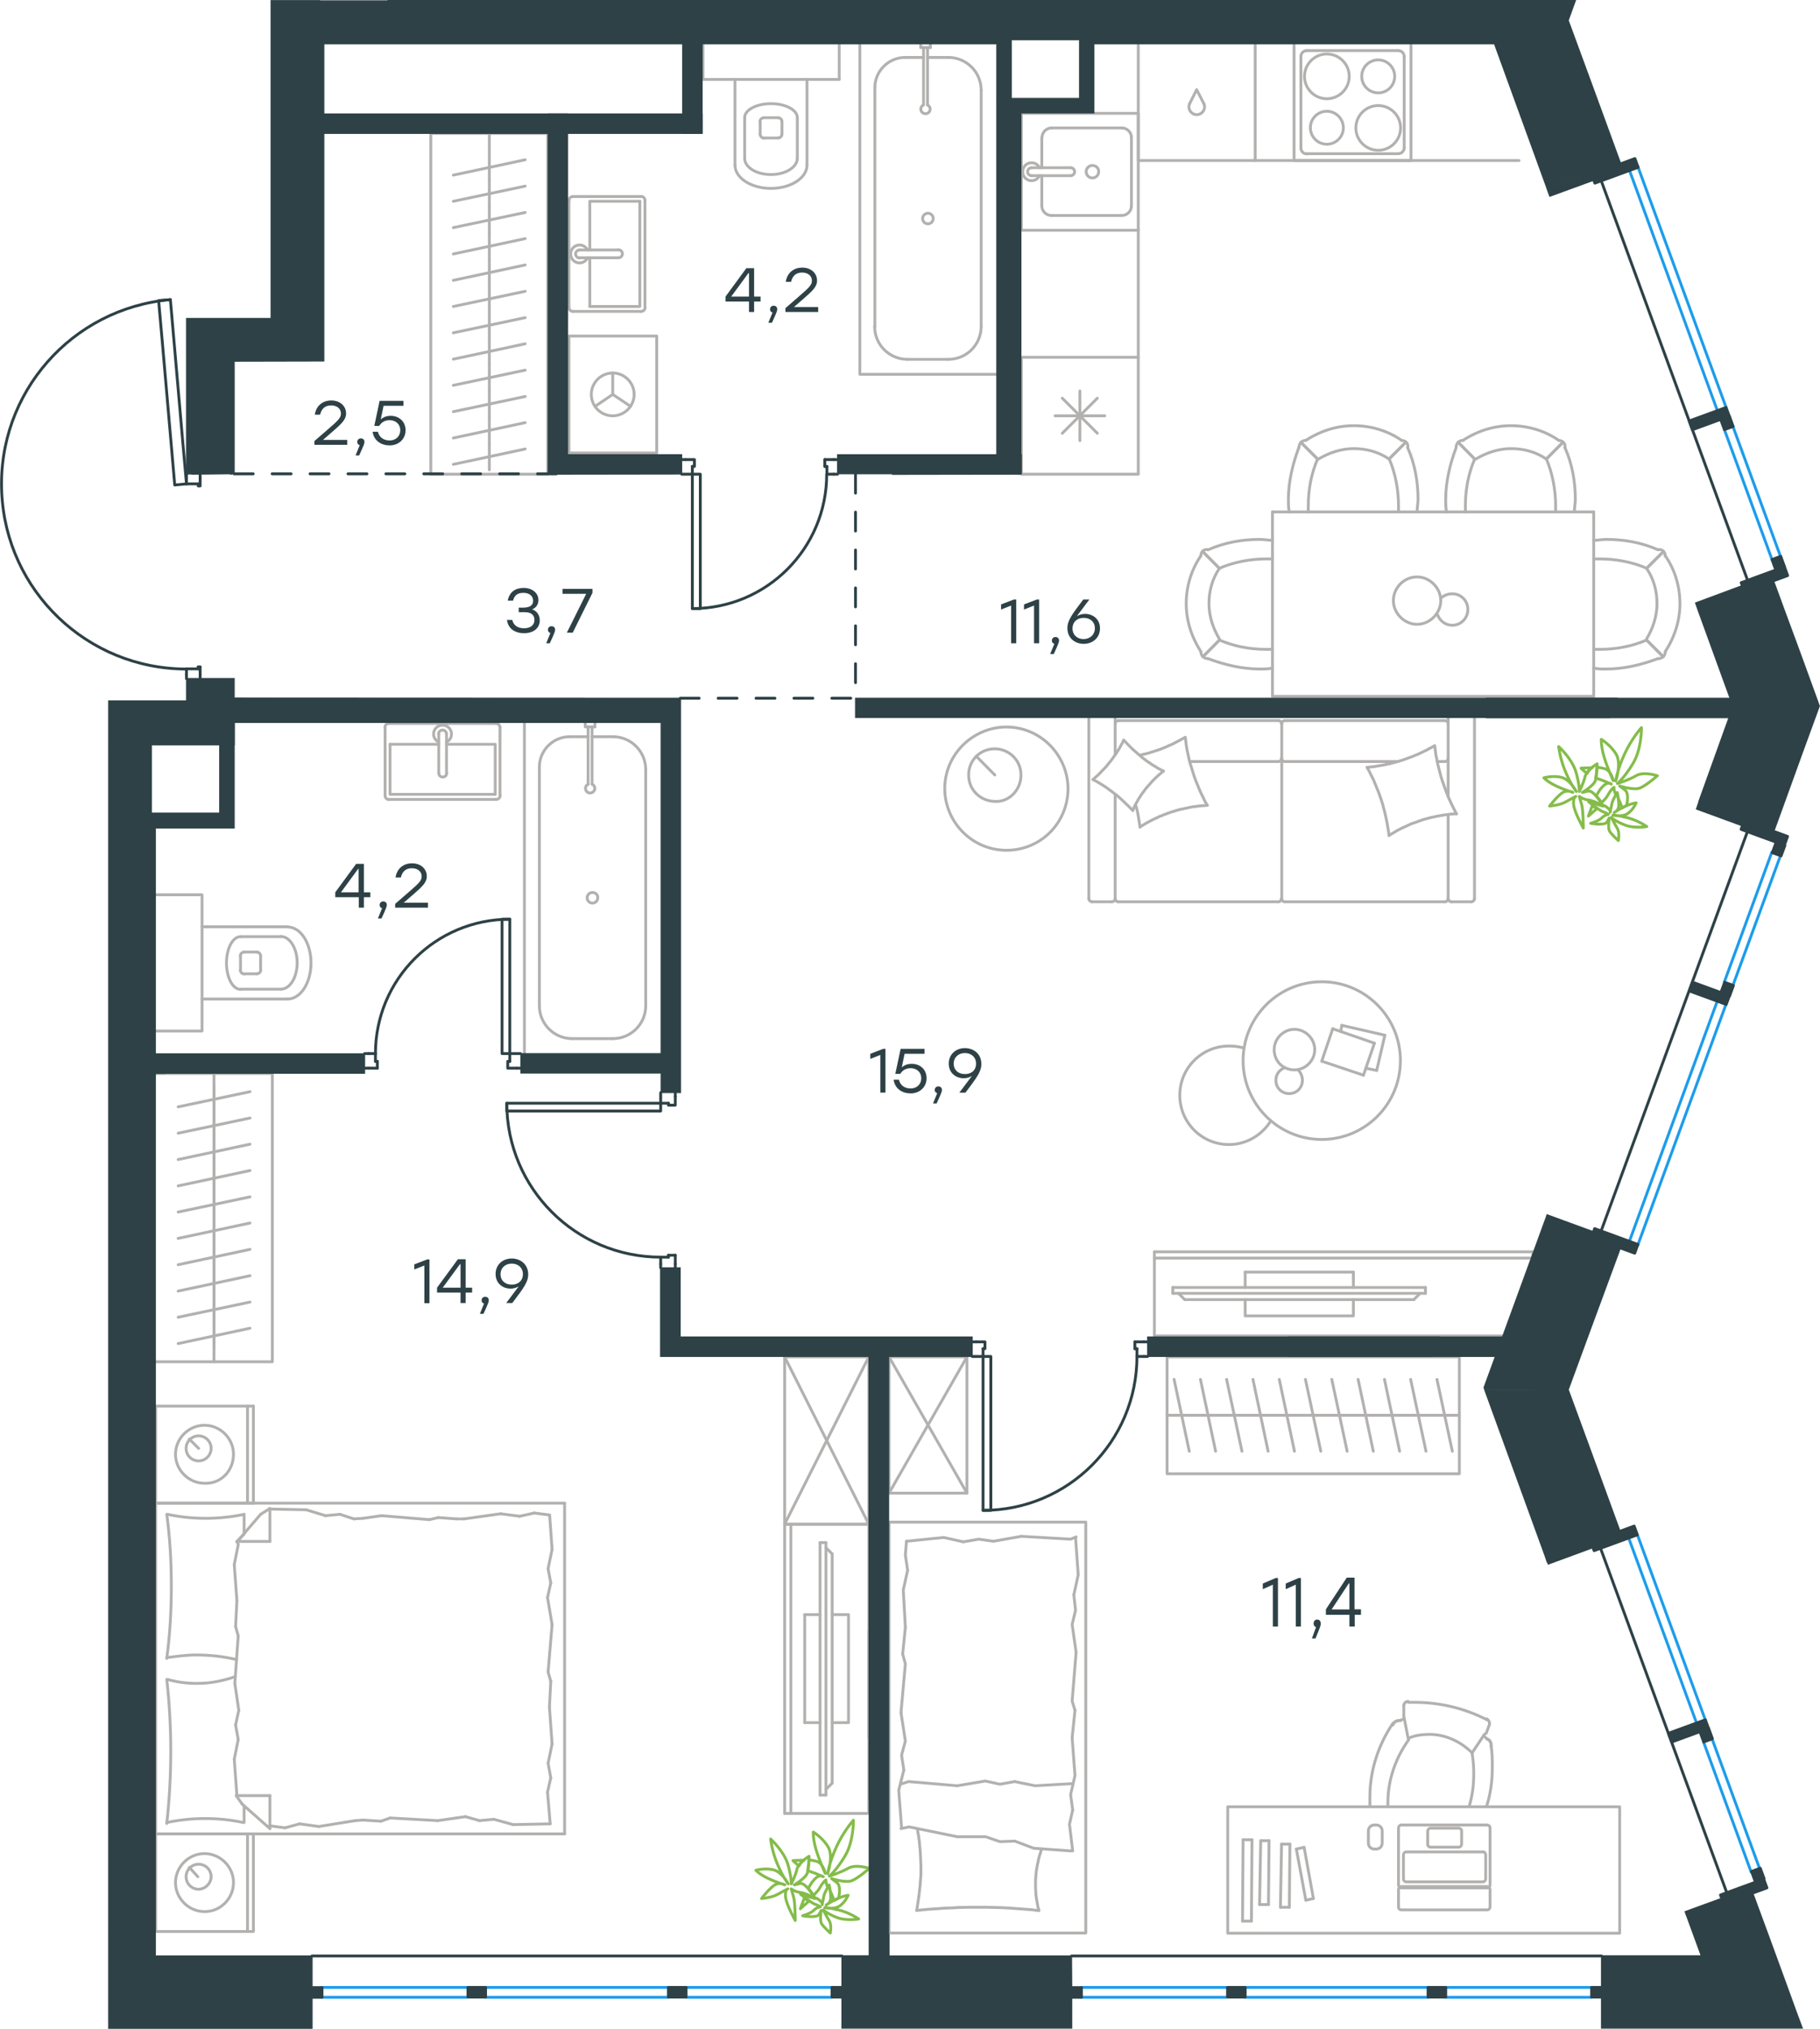 <?xml version="1.0" encoding="utf-8"?>
<!-- Generator: Adobe Illustrator 26.5.0, SVG Export Plug-In . SVG Version: 6.00 Build 0)  -->
<svg version="1.1" id="Слой_1" xmlns="http://www.w3.org/2000/svg" xmlns:xlink="http://www.w3.org/1999/xlink" x="0px" y="0px"
	 viewBox="0 0 960.3 1070.5" style="enable-background:new 0 0 960.3 1070.5;" xml:space="preserve">
<style type="text/css">
	.st0{fill:none;stroke:#B2B1B0;stroke-width:1.5;stroke-linecap:round;stroke-linejoin:round;stroke-miterlimit:22.926;}
	.st1{enable-background:new    ;}
	.st2{fill:#2D4146;}
	.st3{fill:none;stroke:#2D4146;stroke-width:1.5;stroke-linecap:round;stroke-linejoin:round;stroke-miterlimit:22.926;}
	.st4{fill:none;stroke:#1D9CEB;stroke-width:1.5;stroke-linecap:round;stroke-linejoin:round;stroke-miterlimit:22.926;}
	.st5{fill:none;stroke:#2D4146;stroke-width:1.5;stroke-linecap:round;stroke-linejoin:round;stroke-miterlimit:22.926;}
	.st6{fill:none;stroke:#2D4146;stroke-width:1.5;stroke-linecap:round;stroke-linejoin:round;stroke-miterlimit:22.925;}
	.st7{fill:none;stroke:#2D4146;stroke-width:1.5;stroke-linecap:round;stroke-linejoin:round;stroke-miterlimit:22.927;}
	.st8{fill:none;stroke:#2D4146;stroke-width:1.5;stroke-linecap:round;stroke-linejoin:round;stroke-miterlimit:22.926;}
	
		.st9{fill:none;stroke:#2D4146;stroke-width:1.5;stroke-linecap:round;stroke-linejoin:round;stroke-miterlimit:22.926;stroke-dasharray:10,10,0,0,0,0;}
	.st10{fill:#2D4146;stroke:#2D4146;stroke-width:0.5;stroke-miterlimit:10;}
	.st11{fill:#2D4146;stroke:#2D4146;stroke-width:0.5;stroke-miterlimit:9.999;}
	.st12{fill:#2D4146;stroke:#2D4146;stroke-width:0.5;stroke-miterlimit:10;}
	.st13{fill:#2D4146;stroke:#2D4146;stroke-width:0.5;stroke-miterlimit:9.999;}
	.st14{fill:#2D4146;stroke:#2D4146;stroke-width:0.5;stroke-miterlimit:10;}
	.st15{fill:none;stroke:#84BC4A;stroke-width:1.5;stroke-linecap:round;stroke-linejoin:round;stroke-miterlimit:22.926;}
</style>
<path class="st0" d="M135.5,513.8c1.1,0,2.1-0.9,2.1-2.1"/>
<path class="st0" d="M137.5,504.4c0-1.1-0.9-2.1-2.1-2.1"/>
<path class="st0" d="M126.8,511.8c0,1.1,0.9,2.1,2.1,2.1"/>
<path class="st0" d="M128.9,502.3c-1.1,0-2.1,0.9-2.1,2.1"/>
<line class="st0" x1="128.9" y1="513.8" x2="135.5" y2="513.8"/>
<line class="st0" x1="137.5" y1="511.8" x2="137.5" y2="504.3"/>
<line class="st0" x1="135.5" y1="502.3" x2="128.9" y2="502.3"/>
<line class="st0" x1="126.9" y1="504.3" x2="126.9" y2="511.8"/>
<path class="st0" d="M126.9,494.2c-4.1,0-7.4,6.2-7.4,13.9s3.3,13.9,7.4,13.9"/>
<line class="st0" x1="148.2" y1="521.9" x2="126.9" y2="521.9"/>
<path class="st0" d="M148.2,521.9c4.8,0,8.6-6.2,8.6-13.9c0-7.7-3.9-13.9-8.6-13.9"/>
<line class="st0" x1="148.2" y1="494.2" x2="126.9" y2="494.2"/>
<path class="st0" d="M151.8,527.1c6.8,0,12.3-8.5,12.3-19s-5.5-19-12.3-19"/>
<line class="st0" x1="151.8" y1="527.1" x2="106.6" y2="527.1"/>
<line class="st0" x1="151.8" y1="489" x2="106.6" y2="489"/>
<polyline class="st0" points="75.7,544 106.6,544 106.6,472.1 75.7,472.1 75.7,522.5 "/>
<line class="st0" x1="231.5" y1="392.7" x2="205.8" y2="392.7"/>
<polyline class="st0" points="235.6,392.7 261.3,392.7 261.3,419.1 "/>
<polyline class="st0" points="261.3,419.1 205.8,419.1 205.8,392.7 "/>
<path class="st0" d="M203.2,419.8c0,1.1,0.9,2.1,2.1,2.1"/>
<path class="st0" d="M261.8,421.8c1.1,0,2.1-0.9,2.1-2.1"/>
<path class="st0" d="M205.2,381.7c-1.1,0-2.1,0.9-2.1,2.1"/>
<path class="st0" d="M263.8,383.8c0-1.1-0.9-2.1-2.1-2.1"/>
<path class="st0" d="M231.5,407.9c0,1.1,0.9,2.1,2.1,2.1c1.1,0,2.1-0.9,2.1-2.1"/>
<line class="st0" x1="231.5" y1="387.3" x2="231.5" y2="407.9"/>
<path class="st0" d="M235.6,387.3c0-1.1-0.9-2.1-2.1-2.1c-1.1,0-2.1,0.9-2.1,2.1"/>
<line class="st0" x1="235.6" y1="387.3" x2="235.6" y2="407.9"/>
<path class="st0" d="M235.6,391.5c2-1,3-3.1,2.5-5.3c-0.5-2.1-2.4-3.6-4.6-3.6c-2.2,0-4.1,1.5-4.6,3.6s0.5,4.3,2.5,5.3"/>
<line class="st0" x1="203.2" y1="383.8" x2="203.2" y2="419.7"/>
<line class="st0" x1="205.3" y1="421.8" x2="261.8" y2="421.8"/>
<line class="st0" x1="263.8" y1="419.7" x2="263.8" y2="383.8"/>
<line class="st0" x1="261.8" y1="381.7" x2="205.3" y2="381.7"/>
<line class="st0" x1="300.6" y1="388.7" x2="310.3" y2="388.7"/>
<path class="st0" d="M310.3,413.8c-1,0.5-1.6,1.6-1.3,2.7c0.2,1.1,1.2,1.9,2.4,1.9c1.1,0,2.1-0.8,2.4-1.9c0.2-1.1-0.3-2.2-1.3-2.7"
	/>
<line class="st0" x1="310.3" y1="383.5" x2="310.3" y2="413.8"/>
<line class="st0" x1="312.4" y1="383.5" x2="312.4" y2="413.8"/>
<line class="st0" x1="313.9" y1="383.5" x2="313.9" y2="381.2"/>
<polyline class="st0" points="313.9,383.5 308.8,383.5 308.8,381.2 "/>
<path class="st0" d="M312.6,470.9c-1.6,0-2.8,1.3-2.8,2.8c0,1.6,1.3,2.8,2.8,2.8c1.6,0,2.8-1.3,2.8-2.8
	C315.5,472.1,314.2,470.9,312.6,470.9"/>
<path class="st0" d="M300.6,388.7c-8.8,0-16,7.2-16,16"/>
<path class="st0" d="M340.7,406c0-9.5-7.7-17.3-17.3-17.3"/>
<path class="st0" d="M284.6,530.7c0,9.5,7.7,17.3,17.3,17.3"/>
<path class="st0" d="M323.4,548c9.5,0,17.3-7.7,17.3-17.3"/>
<line class="st0" x1="323.4" y1="388.7" x2="312.4" y2="388.7"/>
<line class="st0" x1="284.6" y1="404.7" x2="284.6" y2="530.7"/>
<line class="st0" x1="301.9" y1="548" x2="323.4" y2="548"/>
<line class="st0" x1="340.7" y1="530.7" x2="340.7" y2="406"/>
<line class="st0" x1="276.7" y1="381.2" x2="276.7" y2="555.9"/>
<line class="st0" x1="112.9" y1="573.1" x2="112.9" y2="587"/>
<line class="st0" x1="94" y1="584" x2="131.9" y2="576"/>
<line class="st0" x1="112.9" y1="587" x2="112.9" y2="600.8"/>
<line class="st0" x1="94" y1="597.9" x2="131.9" y2="589.9"/>
<line class="st0" x1="112.9" y1="600.8" x2="112.9" y2="614.7"/>
<line class="st0" x1="94" y1="611.8" x2="131.9" y2="603.7"/>
<line class="st0" x1="112.9" y1="614.7" x2="112.9" y2="628.6"/>
<line class="st0" x1="94" y1="625.7" x2="131.9" y2="617.6"/>
<line class="st0" x1="112.9" y1="566.4" x2="112.9" y2="718.5"/>
<line class="st0" x1="112.9" y1="628.6" x2="112.9" y2="642.4"/>
<line class="st0" x1="94" y1="639.5" x2="131.9" y2="631.5"/>
<line class="st0" x1="112.9" y1="642.4" x2="112.9" y2="656.3"/>
<line class="st0" x1="94" y1="653.4" x2="131.9" y2="645.3"/>
<line class="st0" x1="112.9" y1="656.3" x2="112.9" y2="670.2"/>
<line class="st0" x1="94" y1="667.3" x2="131.9" y2="659.2"/>
<line class="st0" x1="112.9" y1="670.2" x2="112.9" y2="684.1"/>
<line class="st0" x1="94" y1="681.2" x2="131.9" y2="673.1"/>
<line class="st0" x1="112.9" y1="684.1" x2="112.9" y2="697.9"/>
<line class="st0" x1="94" y1="695" x2="131.9" y2="687"/>
<line class="st0" x1="112.9" y1="697.9" x2="112.9" y2="711.8"/>
<line class="st0" x1="94" y1="708.9" x2="131.9" y2="700.8"/>
<polyline class="st0" points="82.1,718.5 143.7,718.5 143.7,566.4 82.1,566.4 "/>
<polyline class="st0" points="483.7,1008 484.1,1005.4 484.5,1002.7 484.9,1000 485.2,997.3 485.5,994.6 485.6,993.2 485.7,991.8 
	485.8,990.5 485.9,989.2 485.9,987.8 485.9,986.5 485.9,984.2 485.8,982 485.7,979.7 485.6,977.5 485.4,975.2 485.2,973 485.1,972 
	485,970.9 484.8,969.9 484.7,968.8 484.5,967.8 484.3,966.8 484.2,965.9 484,964.9 "/>
<polyline class="st0" points="549.6,975.6 549.2,976.7 548.9,977.9 548.5,979 548.2,980.2 547.9,981.3 547.7,982.5 547.4,983.7 
	547.2,984.8 547,986 546.8,987.1 546.7,988.3 546.6,989.5 546.5,990.7 546.4,991.9 546.4,993.1 546.4,994.3 546.4,996 546.5,997.8 
	546.6,999.5 546.8,1001.3 547.1,1003 547.4,1004.7 547.7,1006.4 548,1007.2 548.2,1008.1 544.2,1007.6 540.2,1007.3 536.2,1007 
	532.1,1006.7 528.1,1006.5 524.1,1006.4 520,1006.3 515.9,1006.3 513.4,1006.3 510.9,1006.3 508.3,1006.4 505.8,1006.4 
	503.2,1006.6 500.7,1006.7 498.1,1006.8 495.6,1007 492.6,1007.2 489.6,1007.4 486.6,1007.7 483.7,1008 "/>
<polyline class="st0" points="535.4,971.4 545.5,975.2 565.2,976.6 "/>
<polyline class="st0" points="475.4,964.8 479.7,963.9 505.1,969.1 "/>
<polyline class="st0" points="505.1,969.1 520.1,969.1 527.6,971.7 535.4,971.4 "/>
<polyline class="st0" points="566,976.6 564.3,962.5 566,955 "/>
<polyline class="st0" points="508.3,813.5 497.9,811.2 478.3,813.2 "/>
<polyline class="st0" points="567.8,810.9 564.9,812.1 538.9,810.6 "/>
<polyline class="st0" points="538.9,810.6 524.2,813.2 516.4,812.1 508.3,813.5 "/>
<polyline class="st0" points="478.9,828.5 476.6,838.9 477.7,858.6 "/>
<polyline class="st0" points="478.3,813.2 477.7,820.5 478.9,828.5 "/>
<polyline class="st0" points="476.9,933.9 474.2,944.6 475.7,964.2 "/>
<polyline class="st0" points="476.3,872.7 477.7,877.9 475.4,903.6 "/>
<polyline class="st0" points="475.4,903.6 477.7,918.6 475.7,926.1 476.9,933.9 "/>
<line class="st0" x1="477.7" y1="858.6" x2="476.3" y2="872.7"/>
<polyline class="st0" points="566,955 564.9,946.9 567.2,936.8 565.7,916.9 "/>
<polyline class="st0" points="566.6,841.5 568.9,830.9 567.5,811.2 "/>
<polyline class="st0" points="567.2,902.4 565.7,897.5 567.8,871.8 "/>
<polyline class="st0" points="567.8,871.8 565.7,857.1 567.5,849.6 566.6,841.5 "/>
<line class="st0" x1="565.7" y1="916.9" x2="567.2" y2="902.4"/>
<polyline class="st0" points="535.4,940 546.1,942.2 565.7,941.1 "/>
<polyline class="st0" points="476,941.1 479.4,940 505.1,942.2 "/>
<polyline class="st0" points="505.1,942.2 519.9,939.7 527.6,941.4 535.4,940 "/>
<rect x="469.1" y="803.1" class="st0" width="103.8" height="216.8"/>
<line class="st0" x1="769.2" y1="746.7" x2="755.3" y2="746.7"/>
<line class="st0" x1="758.2" y1="727.8" x2="766.3" y2="765.7"/>
<line class="st0" x1="755.3" y1="746.7" x2="741.4" y2="746.7"/>
<line class="st0" x1="744.3" y1="727.8" x2="752.4" y2="765.7"/>
<line class="st0" x1="741.4" y1="746.7" x2="727.6" y2="746.7"/>
<line class="st0" x1="730.5" y1="727.8" x2="738.5" y2="765.7"/>
<line class="st0" x1="727.6" y1="746.7" x2="713.7" y2="746.7"/>
<line class="st0" x1="716.6" y1="727.8" x2="724.6" y2="765.7"/>
<line class="st0" x1="713.7" y1="746.7" x2="699.8" y2="746.7"/>
<line class="st0" x1="702.7" y1="727.8" x2="710.8" y2="765.7"/>
<line class="st0" x1="769.9" y1="746.7" x2="615.8" y2="746.7"/>
<line class="st0" x1="699.8" y1="746.7" x2="685.9" y2="746.7"/>
<line class="st0" x1="688.8" y1="727.8" x2="696.9" y2="765.7"/>
<line class="st0" x1="685.9" y1="746.7" x2="672.1" y2="746.7"/>
<line class="st0" x1="675" y1="727.8" x2="683" y2="765.7"/>
<line class="st0" x1="672.1" y1="746.7" x2="658.2" y2="746.7"/>
<line class="st0" x1="661.1" y1="727.8" x2="669.1" y2="765.7"/>
<line class="st0" x1="658.2" y1="746.7" x2="644.3" y2="746.7"/>
<line class="st0" x1="647.2" y1="727.8" x2="655.3" y2="765.7"/>
<line class="st0" x1="644.3" y1="746.7" x2="630.4" y2="746.7"/>
<line class="st0" x1="633.4" y1="727.8" x2="641.4" y2="765.7"/>
<line class="st0" x1="630.4" y1="746.7" x2="616.6" y2="746.7"/>
<line class="st0" x1="619.5" y1="727.8" x2="627.5" y2="765.7"/>
<rect x="615.8" y="715.9" class="st0" width="154.2" height="61.7"/>
<line class="st0" x1="560.5" y1="228.6" x2="579" y2="210.1"/>
<line class="st0" x1="579" y1="228.6" x2="560.5" y2="210.1"/>
<line class="st0" x1="556.7" y1="219.4" x2="582.9" y2="219.4"/>
<line class="st0" x1="569.8" y1="232.5" x2="569.8" y2="206.3"/>
<rect x="538.9" y="188.5" class="st0" width="61.7" height="61.7"/>
<path class="st0" d="M727.2,55.7c-6.5,0-11.8,5.3-11.8,11.8s5.3,11.8,11.8,11.8S739,74,739,67.5S733.7,55.7,727.2,55.7"/>
<path class="st0" d="M727.2,31.6c-4.8,0-8.7,3.9-8.7,8.7s3.9,8.7,8.7,8.7s8.7-3.9,8.7-8.7S732,31.6,727.2,31.6"/>
<path class="st0" d="M700.1,28.5c-6.5,0-11.8,5.3-11.8,11.8s5.3,11.8,11.8,11.8s11.8-5.3,11.8-11.8
	C711.9,33.8,706.6,28.5,700.1,28.5"/>
<path class="st0" d="M700.1,58.7c-4.8,0-8.7,3.9-8.7,8.7s3.9,8.7,8.7,8.7s8.7-3.9,8.7-8.7C708.8,62.7,704.9,58.7,700.1,58.7"/>
<path class="st0" d="M740.9,29.8c0-1.7-1.4-3.1-3.1-3.1"/>
<path class="st0" d="M737.8,81.1c1.7,0,3.1-1.4,3.1-3.1"/>
<path class="st0" d="M689.5,26.7c-1.7,0-3.1,1.4-3.1,3.1"/>
<path class="st0" d="M686.4,78.1c0,1.7,1.4,3.1,3.1,3.1"/>
<line class="st0" x1="740.9" y1="29.8" x2="740.9" y2="78.1"/>
<line class="st0" x1="689.5" y1="26.7" x2="737.8" y2="26.7"/>
<line class="st0" x1="686.4" y1="78.1" x2="686.4" y2="29.8"/>
<line class="st0" x1="737.8" y1="81.1" x2="689.5" y2="81.1"/>
<polyline class="st0" points="744.5,23.1 744.5,84.7 682.8,84.7 682.8,23.1 "/>
<line class="st0" x1="549.7" y1="72.6" x2="549.7" y2="88.5"/>
<path class="st0" d="M576.4,87.3c-1.8,0-3.3,1.5-3.3,3.3s1.5,3.3,3.3,3.3s3.3-1.5,3.3-3.3C579.8,88.8,578.3,87.3,576.4,87.3"/>
<path class="st0" d="M564.9,92.7c1.1,0,2.1-0.9,2.1-2.1c0-1.1-0.9-2.1-2.1-2.1"/>
<line class="st0" x1="544.3" y1="88.5" x2="564.9" y2="88.5"/>
<path class="st0" d="M544.3,88.5c-1.1,0-2.1,0.9-2.1,2.1c0,1.1,0.9,2.1,2.1,2.1"/>
<line class="st0" x1="544.3" y1="92.7" x2="564.9" y2="92.7"/>
<path class="st0" d="M548.5,88.5c-1-2-3.1-3-5.3-2.5c-2.1,0.5-3.6,2.4-3.6,4.6s1.5,4.1,3.6,4.6s4.3-0.5,5.3-2.5"/>
<path class="st0" d="M554.9,67.5c-2.8,0-5.1,2.3-5.1,5.1"/>
<path class="st0" d="M549.7,108.6c0,2.8,2.3,5.1,5.1,5.1"/>
<path class="st0" d="M597,72.6c0-2.8-2.3-5.1-5.1-5.1"/>
<path class="st0" d="M591.9,113.7c2.8,0,5.1-2.3,5.1-5.1"/>
<line class="st0" x1="554.9" y1="67.5" x2="591.9" y2="67.5"/>
<line class="st0" x1="597" y1="72.6" x2="597" y2="108.6"/>
<line class="st0" x1="591.9" y1="113.7" x2="554.9" y2="113.7"/>
<line class="st0" x1="549.7" y1="108.6" x2="549.7" y2="92.7"/>
<rect x="538.9" y="59.8" class="st0" width="61.7" height="61.7"/>
<path class="st0" d="M627.7,54.7c-0.8,1.7-0.3,3.7,1.2,4.9s3.6,1.2,5.1,0s2-3.2,1.2-4.9"/>
<polyline class="st0" points="635.2,54.7 631.4,47.3 627.7,54.7 "/>
<polyline class="st0" points="662.3,23.1 662.3,84.7 600.6,84.7 600.6,23.1 "/>
<line class="st0" x1="510.2" y1="787.8" x2="469.1" y2="715.9"/>
<polyline class="st0" points="469.1,715.9 510.2,715.9 469.1,787.8 "/>
<polyline class="st0" points="510.2,715.9 510.2,787.8 469.1,787.8 469.1,715.9 "/>
<g>
	<line class="st0" x1="311.2" y1="136" x2="311.2" y2="161.7"/>
	<polyline class="st0" points="311.2,131.9 311.2,106.2 337.6,106.2 	"/>
	<polyline class="st0" points="337.6,106.2 337.6,161.7 311.2,161.7 	"/>
	<path class="st0" d="M338.3,164.3c1.1,0,2.1-0.9,2.1-2.1"/>
	<path class="st0" d="M340.3,105.7c0-1.1-0.9-2.1-2.1-2.1"/>
	<path class="st0" d="M300.2,162.2c0,1.1,0.9,2.1,2.1,2.1"/>
	<path class="st0" d="M302.3,103.7c-1.1,0-2.1,0.9-2.1,2.1"/>
	<path class="st0" d="M326.3,136c1.1,0,2.1-0.9,2.1-2.1c0-1.1-0.9-2.1-2.1-2.1"/>
	<line class="st0" x1="305.8" y1="136" x2="326.3" y2="136"/>
	<path class="st0" d="M305.8,131.9c-1.1,0-2.1,0.9-2.1,2.1c0,1.1,0.9,2.1,2.1,2.1"/>
	<line class="st0" x1="305.8" y1="131.9" x2="326.3" y2="131.9"/>
	<path class="st0" d="M310,131.9c-1-2-3.1-3-5.3-2.5c-2.1,0.5-3.6,2.4-3.6,4.6c0,2.2,1.5,4.1,3.6,4.6s4.3-0.5,5.3-2.5"/>
	<line class="st0" x1="302.3" y1="164.3" x2="338.2" y2="164.3"/>
	<line class="st0" x1="340.3" y1="162.2" x2="340.3" y2="105.7"/>
	<line class="st0" x1="338.2" y1="103.7" x2="302.3" y2="103.7"/>
	<line class="st0" x1="300.2" y1="105.7" x2="300.2" y2="162.2"/>
</g>
<g>
	<path class="st0" d="M401.1,70.8c0,1.1,0.9,2.1,2.1,2.1"/>
	<path class="st0" d="M410.5,72.8c1.1,0,2.1-0.9,2.1-2.1"/>
	<path class="st0" d="M403.1,62.1c-1.1,0-2.1,0.9-2.1,2.1"/>
	<path class="st0" d="M412.6,64.2c0-1.1-0.9-2.1-2.1-2.1"/>
	<line class="st0" x1="401.1" y1="64.2" x2="401.1" y2="70.8"/>
	<line class="st0" x1="403.1" y1="72.8" x2="410.5" y2="72.8"/>
	<line class="st0" x1="412.6" y1="70.8" x2="412.6" y2="64.2"/>
	<line class="st0" x1="410.5" y1="62.1" x2="403.1" y2="62.1"/>
	<path class="st0" d="M420.7,62.1c0-4.1-6.2-7.4-13.9-7.4c-7.7,0-13.9,3.3-13.9,7.4"/>
	<line class="st0" x1="392.9" y1="83.5" x2="392.9" y2="62.1"/>
	<path class="st0" d="M392.9,83.5c0,4.8,6.2,8.6,13.9,8.6c7.7,0,13.9-3.9,13.9-8.6"/>
	<line class="st0" x1="420.7" y1="83.5" x2="420.7" y2="62.1"/>
	<path class="st0" d="M387.8,87.1c0,6.8,8.5,12.3,19,12.3s19-5.5,19-12.3"/>
	<line class="st0" x1="387.8" y1="87.1" x2="387.8" y2="41.9"/>
	<line class="st0" x1="425.8" y1="87.1" x2="425.8" y2="41.9"/>
	<polyline class="st0" points="370.9,22.3 370.9,41.9 442.8,41.9 	"/>
	<line class="st0" x1="442.8" y1="41.9" x2="442.8" y2="11.4"/>
</g>
<g>
	<line class="st0" x1="458.4" y1="804.2" x2="414" y2="715.9"/>
	<polyline class="st0" points="414,715.9 458.4,715.9 414,804.2 	"/>
	<polyline class="st0" points="458.4,715.9 458.4,804.2 414,804.2 414,715.9 	"/>
</g>
<line class="st0" x1="458.4" y1="860.5" x2="458.4" y2="917"/>
<g>
	<line class="st0" x1="258.2" y1="247.9" x2="258.2" y2="234"/>
	<line class="st0" x1="277.1" y1="236.9" x2="239.2" y2="245"/>
	<line class="st0" x1="258.2" y1="234" x2="258.2" y2="220.1"/>
	<line class="st0" x1="277.1" y1="223" x2="239.2" y2="231.1"/>
	<line class="st0" x1="258.2" y1="220.1" x2="258.2" y2="206.3"/>
	<line class="st0" x1="277.1" y1="209.2" x2="239.2" y2="217.2"/>
	<line class="st0" x1="258.2" y1="206.3" x2="258.2" y2="192.4"/>
	<line class="st0" x1="277.1" y1="195.3" x2="239.2" y2="203.3"/>
	<line class="st0" x1="258.2" y1="192.4" x2="258.2" y2="178.5"/>
	<line class="st0" x1="277.1" y1="181.4" x2="239.2" y2="189.5"/>
	<line class="st0" x1="258.2" y1="178.5" x2="258.2" y2="164.6"/>
	<line class="st0" x1="277.1" y1="167.6" x2="239.2" y2="175.6"/>
	<line class="st0" x1="258.2" y1="164.6" x2="258.2" y2="150.8"/>
	<line class="st0" x1="277.1" y1="153.7" x2="239.2" y2="161.7"/>
	<line class="st0" x1="258.2" y1="150.8" x2="258.2" y2="136.9"/>
	<line class="st0" x1="277.1" y1="139.8" x2="239.2" y2="147.9"/>
	<line class="st0" x1="258.2" y1="136.9" x2="258.2" y2="123"/>
	<line class="st0" x1="277.1" y1="125.9" x2="239.2" y2="134"/>
	<line class="st0" x1="258.2" y1="123" x2="258.2" y2="109.1"/>
	<line class="st0" x1="277.1" y1="112.1" x2="239.2" y2="120.1"/>
	<line class="st0" x1="258.2" y1="109.1" x2="258.2" y2="95.3"/>
	<line class="st0" x1="277.1" y1="98.2" x2="239.2" y2="106.2"/>
	<line class="st0" x1="258.2" y1="95.3" x2="258.2" y2="69.5"/>
	<line class="st0" x1="277.1" y1="84.3" x2="239.2" y2="92.4"/>
	<rect x="227.3" y="70.4" class="st0" width="61.7" height="179.8"/>
</g>
<g>
	<line class="st0" x1="477.5" y1="30.3" x2="487.3" y2="30.3"/>
	<path class="st0" d="M489.4,55.4c1,0.5,1.6,1.6,1.3,2.7c-0.2,1.1-1.2,1.9-2.4,1.9c-1.1,0-2.1-0.8-2.4-1.9c-0.2-1.1,0.3-2.2,1.3-2.7
		"/>
	<line class="st0" x1="487.3" y1="25.1" x2="487.3" y2="55.4"/>
	<line class="st0" x1="489.4" y1="25.1" x2="489.4" y2="55.4"/>
	<line class="st0" x1="490.9" y1="25.1" x2="490.9" y2="22.8"/>
	<polyline class="st0" points="490.9,25.1 485.8,25.1 485.8,22.8 	"/>
	<path class="st0" d="M489.6,112.5c1.6,0,2.8,1.3,2.8,2.8c0,1.6-1.3,2.8-2.8,2.8c-1.6,0-2.8-1.3-2.8-2.8
		C486.8,113.8,488.1,112.5,489.6,112.5"/>
	<path class="st0" d="M461.6,46.3c0-8.8,7.2-16,16-16"/>
	<path class="st0" d="M500.4,30.3c9.5,0,17.3,7.7,17.3,17.3"/>
	<path class="st0" d="M478.8,189.6c-9.5,0-17.3-7.7-17.3-17.3"/>
	<path class="st0" d="M517.7,172.3c0,9.5-7.7,17.3-17.3,17.3"/>
	<line class="st0" x1="500.4" y1="30.3" x2="489.4" y2="30.3"/>
	<line class="st0" x1="461.6" y1="46.3" x2="461.6" y2="172.3"/>
	<line class="st0" x1="478.8" y1="189.6" x2="500.4" y2="189.6"/>
	<line class="st0" x1="517.7" y1="172.3" x2="517.7" y2="47.6"/>
	<polyline class="st0" points="453.7,22.8 453.7,197.5 525.6,197.5 	"/>
</g>
<g>
	<polyline class="st0" points="332.7,214.4 323.3,208.1 314,214.4 	"/>
	<line class="st0" x1="323.3" y1="208.1" x2="323.3" y2="196.8"/>
	<path class="st0" d="M323.3,219.4c6.2,0,11.3-5.1,11.3-11.3s-5.1-11.3-11.3-11.3c-6.2,0-11.3,5.1-11.3,11.3
		C312,214.4,317.1,219.4,323.3,219.4"/>
	<rect x="300.2" y="177.3" class="st0" width="46.3" height="61.7"/>
</g>
<line class="st0" x1="600.6" y1="188.5" x2="600.6" y2="121.4"/>
<line class="st0" x1="662.3" y1="84.7" x2="801.5" y2="84.7"/>
<g>
	<line class="st0" x1="840.9" y1="367.4" x2="671.4" y2="367.4"/>
	<line class="st0" x1="671.4" y1="367.4" x2="671.4" y2="270.1"/>
	<line class="st0" x1="671.4" y1="270.1" x2="840.9" y2="270.1"/>
	<line class="st0" x1="840.9" y1="270.1" x2="840.9" y2="367.4"/>
	<path class="st0" d="M735.2,316.9c0,6.7,5.8,12.5,12.5,12.5s12.5-5.8,12.5-12.5s-5.8-12.5-12.5-12.5
		C740.7,304.4,735.2,310.2,735.2,316.9z"/>
	<path class="st0" d="M760.2,315.7c1.5-1.5,3.7-2.4,6.1-2.4c4.6,0,8.2,3.7,8.2,8.3s-3.7,8.3-8.2,8.3c-3.7,0-6.7-2.4-7.9-5.8"/>
	<path class="st0" d="M732.9,242.2c-5.5-3.8-12-5.5-18.6-5.5s-13.1,2.2-18.6,5.5"/>
	<path class="st0" d="M747.7,270.1c0-2.2,0.5-4.4,0.5-6.6c0-9.3-1.6-18.6-5.5-27.4"/>
	<path class="st0" d="M685.3,236.2c-3.3,8.8-5.5,18.1-5.5,27.4c0,2.2,0,4.4,0.5,6.6"/>
	<path class="st0" d="M737.9,270.1c0-1.1,0-2.2,0-3.3c0-8.2-1.6-17-4.9-24.7"/>
	<path class="st0" d="M695.2,242.2c-3.3,7.7-4.9,15.9-4.9,24.7c0,1.1,0,2.2,0,3.3"/>
	<path class="st0" d="M739.5,232.3c-7.1-4.9-15.9-7.7-25.2-7.7c-8.8,0-17.5,2.7-25.2,7.7"/>
	<line class="st0" x1="732.9" y1="242.2" x2="741.7" y2="233.4"/>
	<line class="st0" x1="695.2" y1="242.2" x2="686.4" y2="233.4"/>
	<line class="st0" x1="732.9" y1="242.2" x2="741.7" y2="233.4"/>
	<line class="st0" x1="695.2" y1="242.2" x2="686.4" y2="233.4"/>
	<path class="st0" d="M689.2,232.3c-2.2,0-3.8,1.6-3.8,3.8"/>
	<path class="st0" d="M742.8,236.2c0.4-2.2-1.1-3.8-3.3-3.8"/>
	<path class="st0" d="M815.9,242.2c-5.5-3.8-12-5.5-18.6-5.5s-13.1,2.2-18.6,5.5"/>
	<path class="st0" d="M830.7,270.1c0-2.2,0.5-4.4,0.5-6.6c0-9.3-1.6-18.6-5.5-27.4"/>
	<path class="st0" d="M768.3,236.2c-3.3,8.8-5.5,18.1-5.5,27.4c0,2.2,0,4.4,0.5,6.6"/>
	<path class="st0" d="M820.8,270.1c0-1.1,0-2.2,0-3.3c0-8.2-1.6-17-4.9-24.7"/>
	<path class="st0" d="M778.1,242.2c-3.3,7.7-4.9,15.9-4.9,24.7c0,1.1,0,2.2,0,3.3"/>
	<path class="st0" d="M822.4,232.3c-7.1-4.9-15.9-7.7-25.2-7.7c-8.8,0-17.5,2.7-25.2,7.7"/>
	<line class="st0" x1="815.9" y1="242.2" x2="824.6" y2="233.4"/>
	<line class="st0" x1="778.1" y1="242.2" x2="769.4" y2="233.4"/>
	<line class="st0" x1="815.9" y1="242.2" x2="824.6" y2="233.4"/>
	<line class="st0" x1="778.1" y1="242.2" x2="769.4" y2="233.4"/>
	<path class="st0" d="M772.1,232.3c-2.2,0-3.8,1.6-3.8,3.8"/>
	<path class="st0" d="M825.7,236.2c0.4-2.2-1.1-3.8-3.3-3.8"/>
	<path class="st0" d="M643.4,299.9c-3.8,5.5-5.5,12.1-5.5,18.6c0,6.6,2.2,13.2,5.5,18.6"/>
	<path class="st0" d="M671.4,285.1c-2.2,0-4.4-0.5-6.6-0.5c-9.3,0-18.6,1.6-27.4,5.5"/>
	<path class="st0" d="M637.4,347.5c8.8,3.3,18.1,5.5,27.4,5.5c2.2,0,4.4,0,6.6-0.5"/>
	<path class="st0" d="M671.4,294.9c-1.1,0-2.2,0-3.3,0c-8.2,0-17,1.6-24.6,4.9"/>
	<path class="st0" d="M643.4,337.7c7.7,3.3,15.9,4.9,24.6,4.9c1.1,0,2.2,0,3.3,0"/>
	<path class="st0" d="M633.6,293.3c-4.9,7.1-7.7,15.9-7.7,25.2c0,8.8,2.7,17.5,7.7,25.2"/>
	<line class="st0" x1="643.4" y1="299.9" x2="634.7" y2="291.1"/>
	<line class="st0" x1="643.4" y1="337.7" x2="634.7" y2="346.5"/>
	<line class="st0" x1="643.4" y1="299.9" x2="634.7" y2="291.1"/>
	<line class="st0" x1="643.4" y1="337.7" x2="634.7" y2="346.5"/>
	<path class="st0" d="M633.6,343.7c0,2.2,1.6,3.8,3.8,3.8"/>
	<path class="st0" d="M637.4,290c-2.2-0.4-3.8,1.1-3.8,3.3"/>
	<path class="st0" d="M868.8,299.9c3.8,5.5,5.5,12.1,5.5,18.6c0,6.6-2.2,13.2-5.5,18.6"/>
	<path class="st0" d="M840.9,285.1c2.2,0,4.4-0.5,6.6-0.5c9.3,0,18.6,1.6,27.4,5.5"/>
	<path class="st0" d="M874.8,347.5c-8.8,3.3-18.1,5.5-27.4,5.5c-2.2,0-4.4,0-6.6-0.5"/>
	<path class="st0" d="M840.9,294.9c1.1,0,2.2,0,3.3,0c8.2,0,17,1.6,24.6,4.9"/>
	<path class="st0" d="M868.8,337.7c-7.7,3.3-15.9,4.9-24.6,4.9c-1.1,0-2.2,0-3.3,0"/>
	<path class="st0" d="M878.7,293.3c4.9,7.1,7.7,15.9,7.7,25.2c0,8.8-2.7,17.5-7.7,25.2"/>
	<line class="st0" x1="868.8" y1="299.9" x2="877.6" y2="291.1"/>
	<line class="st0" x1="868.8" y1="337.7" x2="877.6" y2="346.5"/>
	<line class="st0" x1="868.8" y1="299.9" x2="877.6" y2="291.1"/>
	<line class="st0" x1="868.8" y1="337.7" x2="877.6" y2="346.5"/>
	<path class="st0" d="M878.7,343.7c0,2.2-1.6,3.8-3.8,3.8"/>
	<path class="st0" d="M874.8,290c2.2-0.4,3.8,1.1,3.8,3.3"/>
</g>
<g>
	<line class="st0" x1="82.1" y1="793.1" x2="82.1" y2="741.9"/>
	<line class="st0" x1="133.7" y1="741.9" x2="133.7" y2="793.1"/>
	<line class="st0" x1="133.7" y1="793.1" x2="82.1" y2="793.1"/>
	<line class="st0" x1="82.1" y1="741.9" x2="133.7" y2="741.9"/>
	<line class="st0" x1="104.8" y1="764.2" x2="99.9" y2="759.3"/>
	<line class="st0" x1="130.6" y1="741.9" x2="130.6" y2="793.1"/>
	<path class="st0" d="M123.2,767.3c0-8.4-7-15.3-15.3-15.3c-8.4,0-15.3,7-15.3,15.3c0,8.4,7,15.3,15.3,15.3
		C116.6,783,123.2,776,123.2,767.3z"/>
	<path class="st0" d="M111.4,764.2c0-3.8-3.1-6.6-6.6-6.6c-3.8,0-6.6,3.1-6.6,6.6c0,3.8,3.1,6.6,6.6,6.6
		C108.2,770.8,111.4,768,111.4,764.2z"/>
	<line class="st0" x1="82.1" y1="967.6" x2="82.1" y2="793.1"/>
	<line class="st0" x1="128.8" y1="952.8" x2="128.8" y2="961.6"/>
	<line class="st0" x1="125" y1="813.3" x2="142.4" y2="813.3"/>
	<line class="st0" x1="128.8" y1="809.4" x2="125" y2="813.3"/>
	<line class="st0" x1="297.9" y1="967.6" x2="82.1" y2="967.6"/>
	<line class="st0" x1="142.4" y1="795.9" x2="142.4" y2="813.3"/>
	<line class="st0" x1="82.1" y1="793.1" x2="297.9" y2="793.1"/>
	<line class="st0" x1="142.4" y1="964.8" x2="127.8" y2="951.9"/>
	<line class="st0" x1="127.8" y1="951.9" x2="124.6" y2="947.4"/>
	<line class="st0" x1="128.8" y1="799" x2="128.8" y2="809.2"/>
	<line class="st0" x1="125" y1="947.4" x2="142.4" y2="947.4"/>
	<line class="st0" x1="125" y1="813.6" x2="137.5" y2="799"/>
	<line class="st0" x1="137.5" y1="799" x2="142.4" y2="795.9"/>
	<line class="st0" x1="142.4" y1="964.8" x2="142.4" y2="947.4"/>
	<line class="st0" x1="290.6" y1="887.1" x2="289.9" y2="900.7"/>
	<line class="st0" x1="288.9" y1="842.9" x2="291.3" y2="857.2"/>
	<line class="st0" x1="289.2" y1="827.6" x2="290.6" y2="835.2"/>
	<line class="st0" x1="290.6" y1="835.2" x2="288.9" y2="842.9"/>
	<line class="st0" x1="289.2" y1="882.2" x2="290.6" y2="887.1"/>
	<line class="st0" x1="291.3" y1="857.2" x2="289.2" y2="882.2"/>
	<line class="st0" x1="290" y1="799.3" x2="291.3" y2="817.5"/>
	<line class="st0" x1="291.3" y1="817.5" x2="289.2" y2="827.6"/>
	<line class="st0" x1="288.9" y1="945.6" x2="290.3" y2="962.3"/>
	<line class="st0" x1="289.2" y1="930.3" x2="290.6" y2="938"/>
	<line class="st0" x1="290.6" y1="938" x2="288.9" y2="945.6"/>
	<line class="st0" x1="289.9" y1="900.7" x2="291.3" y2="920.2"/>
	<line class="st0" x1="291.3" y1="920.2" x2="289.2" y2="930.3"/>
	<line class="st0" x1="297.9" y1="967.6" x2="297.9" y2="793.1"/>
	<path class="st0" d="M88,886.1c1.4,12.5,2.1,25.1,2.1,38c0,12.5-0.7,25.4-2.1,38"/>
	<path class="st0" d="M124.2,884.6c-7,2.4-13.2,3.6-20.5,3.6c-5.2,0-10.5-0.7-15.3-2.1"/>
	<path class="st0" d="M88,961.6c6.6-1.4,13.6-2.1,20.2-2.1c7,0,13.6,0.7,20.2,2.1"/>
	<path class="st0" d="M88,874.6c5.2-0.7,10.5-1.4,15.3-1.4c7.3,0,14.3,0.7,21.3,2.4"/>
	<line class="st0" x1="186.7" y1="801.4" x2="191.6" y2="801.1"/>
	<line class="st0" x1="171.7" y1="799.7" x2="179.4" y2="799"/>
	<line class="st0" x1="179.4" y1="799" x2="186.7" y2="801.4"/>
	<line class="st0" x1="142.4" y1="796.2" x2="161.6" y2="796.6"/>
	<line class="st0" x1="161.6" y1="796.6" x2="171.7" y2="799.7"/>
	<line class="st0" x1="231.3" y1="800.7" x2="240.8" y2="801.4"/>
	<line class="st0" x1="191.6" y1="801.1" x2="201.3" y2="799.7"/>
	<line class="st0" x1="226.5" y1="801.8" x2="231.3" y2="800.7"/>
	<line class="st0" x1="201.3" y1="799.7" x2="226.5" y2="801.8"/>
	<line class="st0" x1="240.8" y1="801.4" x2="244.9" y2="801.4"/>
	<line class="st0" x1="274.2" y1="800" x2="281.9" y2="798.3"/>
	<line class="st0" x1="281.9" y1="798.3" x2="289.6" y2="799.3"/>
	<line class="st0" x1="244.9" y1="801.4" x2="264.1" y2="798.7"/>
	<line class="st0" x1="264.1" y1="798.7" x2="274.2" y2="800"/>
	<line class="st0" x1="245.6" y1="958.5" x2="240.8" y2="959.2"/>
	<line class="st0" x1="260.6" y1="959.9" x2="253" y2="960.6"/>
	<line class="st0" x1="253" y1="960.6" x2="245.6" y2="958.5"/>
	<line class="st0" x1="290.3" y1="962.3" x2="270.7" y2="962.7"/>
	<line class="st0" x1="270.7" y1="962.7" x2="260.6" y2="959.9"/>
	<line class="st0" x1="201" y1="960.9" x2="191.6" y2="960.3"/>
	<line class="st0" x1="240.8" y1="959.2" x2="231" y2="960.6"/>
	<line class="st0" x1="205.9" y1="959.2" x2="201" y2="960.9"/>
	<line class="st0" x1="231" y1="960.6" x2="205.9" y2="959.2"/>
	<line class="st0" x1="191.6" y1="960.3" x2="187.4" y2="960.6"/>
	<line class="st0" x1="142.8" y1="963.4" x2="142.1" y2="963.4"/>
	<line class="st0" x1="158.1" y1="962.3" x2="150.4" y2="964.4"/>
	<line class="st0" x1="150.4" y1="964.4" x2="142.8" y2="963.4"/>
	<line class="st0" x1="187.4" y1="960.6" x2="168.2" y2="963.7"/>
	<line class="st0" x1="168.2" y1="963.7" x2="158.1" y2="962.3"/>
	<path class="st0" d="M88,799c1.7,12.5,2.4,25.1,2.4,38c0,12.5-0.7,25.4-2.4,38"/>
	<path class="st0" d="M128.8,799c-6.6,1.4-13.6,2.1-20.2,2.1c-7,0-13.6-0.7-20.2-2.1"/>
	<line class="st0" x1="124.3" y1="858.2" x2="125" y2="844.6"/>
	<line class="st0" x1="126" y1="902.4" x2="123.9" y2="888.2"/>
	<line class="st0" x1="125.7" y1="917.8" x2="124.3" y2="910.1"/>
	<line class="st0" x1="124.3" y1="910.1" x2="126" y2="902.4"/>
	<line class="st0" x1="125.7" y1="863.1" x2="124.3" y2="858.2"/>
	<line class="st0" x1="123.9" y1="888.2" x2="125.7" y2="863.1"/>
	<line class="st0" x1="125" y1="947.4" x2="123.6" y2="928.2"/>
	<line class="st0" x1="123.6" y1="928.2" x2="125.7" y2="917.8"/>
	<line class="st0" x1="125.7" y1="815" x2="125.3" y2="813.3"/>
	<line class="st0" x1="125" y1="844.6" x2="123.6" y2="825.5"/>
	<line class="st0" x1="123.6" y1="825.5" x2="125.7" y2="815"/>
	<line class="st0" x1="82.1" y1="1019.1" x2="82.1" y2="967.6"/>
	<line class="st0" x1="133.7" y1="967.6" x2="133.7" y2="1019.1"/>
	<line class="st0" x1="133.4" y1="1019.1" x2="82.1" y2="1019.1"/>
	<line class="st0" x1="82.1" y1="967.6" x2="133.4" y2="967.6"/>
	<line class="st0" x1="104.4" y1="990.2" x2="99.9" y2="985.3"/>
	<line class="st0" x1="130.6" y1="967.6" x2="130.6" y2="1019.1"/>
	<path class="st0" d="M123.2,993.3c0-8.4-7-15.3-15.3-15.3c-8.4,0-15.3,7-15.3,15.3c0,8.4,7,15.3,15.3,15.3
		C116.3,1008.7,123.2,1001.7,123.2,993.3z"/>
	<path class="st0" d="M111.4,990.2c0-3.8-3.1-6.6-6.6-6.6c-3.8,0-6.6,3.1-6.6,6.6c0,3.8,3.1,6.6,6.6,6.6
		C108.2,996.8,111.4,993.7,111.4,990.2z"/>
</g>
<g>
	<g>
		<line class="st0" x1="417.3" y1="804.2" x2="417.3" y2="956.8"/>
		<polyline class="st0" points="414,956.8 458.4,956.8 458.4,804.2 414,804.2 		"/>
		<line class="st0" x1="414" y1="804.2" x2="414" y2="956.8"/>
	</g>
	<g>
		<polyline class="st0" points="439.1,908.9 447.7,908.9 447.7,851.9 439.1,851.9 		"/>
		<line class="st0" x1="432.7" y1="851.9" x2="424.6" y2="851.9"/>
		<line class="st0" x1="424.6" y1="851.9" x2="424.6" y2="908.9"/>
		<line class="st0" x1="424.6" y1="908.9" x2="432.7" y2="908.9"/>
		<line class="st0" x1="432.7" y1="813.9" x2="435.8" y2="813.9"/>
		<line class="st0" x1="439.1" y1="940.8" x2="435.8" y2="944.1"/>
		<line class="st0" x1="435.8" y1="816.6" x2="439.1" y2="819.9"/>
		<line class="st0" x1="435.8" y1="947.1" x2="435.8" y2="813.9"/>
		<line class="st0" x1="432.7" y1="813.9" x2="432.7" y2="947.1"/>
		<line class="st0" x1="432.7" y1="947.1" x2="435.8" y2="947.1"/>
		<line class="st0" x1="439.1" y1="819.9" x2="439.1" y2="940.8"/>
	</g>
</g>
<g>
	<rect x="647.8" y="953.3" class="st0" width="206.8" height="66.7"/>
	<line class="st0" x1="740.7" y1="899.7" x2="740.7" y2="905.2"/>
	<line class="st0" x1="784.2" y1="914.5" x2="785.9" y2="909.8"/>
	<line class="st0" x1="776.7" y1="924.9" x2="783.3" y2="915"/>
	<line class="st0" x1="743.1" y1="917.7" x2="740.7" y2="905.5"/>
	<path class="st0" d="M776.7,924.9c0.6,3.5,0.9,7,0.9,10.7c0,6.1-0.6,11.3-2.3,17.1"/>
	<path class="st0" d="M722.8,952.5v-4.4c0-13.6,4.3-27.3,12.2-38.9"/>
	<path class="st0" d="M732.3,952.8V951c0-11.9,4.1-23.5,11-33.1"/>
	<path class="st0" d="M743.3,917.1c3.2-1.5,7.2-2,11-2c8.4,0,16.5,3.8,22.6,9.9"/>
	<path class="st0" d="M786.8,921.4c0.6,3.8,0.6,7.3,0.6,11c0,7.3-0.9,13.9-2.9,20.3"/>
	<path class="st0" d="M739.3,907.5c0.6-0.3,0.9-0.3,1.4-0.6"/>
	<path class="st0" d="M743.1,898.2h3.5c13.3,0,26.4,3.2,38.2,9.3"/>
	<path class="st0" d="M784.5,906.9c0.9,0.6,1.4,1.5,1.4,2.3v0.6"/>
	<path class="st0" d="M740.7,899.7c0.3-1.5,1.4-2,2.3-2"/>
	<path class="st0" d="M783,915.9c0.6,0.6,0.9,0.9,1.4,1.5"/>
	<path class="st0" d="M734.9,910.1c0.6-1.5,1.7-2.3,3.5-2.3h0.6"/>
	<path class="st0" d="M784.5,917.4c1.4,0.6,2.3,1.7,2.3,3.5v0.6"/>
	<path class="st0" d="M784.5,917.4c1.4,0.6,2.3,1.7,2.3,3.5v0.6"/>
	<path class="st0" d="M734.9,910.1c0.6-1.5,1.7-2.3,3.5-2.3h0.6"/>
	<path class="st0" d="M786.2,996.9v9.3c0,0.6-0.6,1.5-1.4,1.5h-45.5c-0.6,0-1.4-0.6-1.4-1.5v-9.3c0-0.6,0.6-1.5,1.4-1.5h45.5
		C785.9,995.7,786.2,996.3,786.2,996.9z"/>
	<path class="st0" d="M783.9,978.6v12.8c0,0.6-0.6,1.5-1.4,1.5h-40.6c-0.6,0-1.4-0.6-1.4-1.5v-12.8c0-0.6,0.6-1.5,1.4-1.5h40.9
		C783.3,977.1,783.9,978,783.9,978.6z"/>
	<path class="st0" d="M771.2,966.1v7c0,0.6-0.6,1.5-1.4,1.5h-15.1c-0.6,0-1.4-0.6-1.4-1.5v-7c0-0.6,0.6-1.5,1.4-1.5h15.1
		C770.6,964.7,771.2,965.2,771.2,966.1z"/>
	<path class="st0" d="M786.2,964.4v30.2c0,0.6-0.6,1.5-1.4,1.5h-45.5c-0.6,0-1.4-0.6-1.4-1.5v-30.2c0-0.6,0.6-1.5,1.4-1.5h45.5
		C785.9,963.2,786.2,963.8,786.2,964.4z"/>
	<line class="st0" x1="688.1" y1="974.7" x2="693" y2="1001.7"/>
	<line class="st0" x1="680.3" y1="1006.3" x2="675.6" y2="1006.3"/>
	<line class="st0" x1="675.6" y1="1006.3" x2="676.2" y2="973"/>
	<line class="st0" x1="680.6" y1="973" x2="680.3" y2="1006.3"/>
	<line class="st0" x1="684" y1="975.6" x2="688.1" y2="974.7"/>
	<line class="st0" x1="676.2" y1="973" x2="680.6" y2="973"/>
	<line class="st0" x1="689" y1="1002.6" x2="684" y2="975.6"/>
	<line class="st0" x1="693" y1="1001.7" x2="689" y2="1002.6"/>
	<line class="st0" x1="669.3" y1="1004.9" x2="664.6" y2="1004.9"/>
	<line class="st0" x1="664.6" y1="1004.9" x2="665.2" y2="971.2"/>
	<line class="st0" x1="669.6" y1="971.2" x2="669.3" y2="1004.9"/>
	<line class="st0" x1="665.2" y1="971.2" x2="669.6" y2="971.2"/>
	<line class="st0" x1="660.3" y1="1013.6" x2="655.6" y2="1013.6"/>
	<line class="st0" x1="655.6" y1="1013.6" x2="655.9" y2="970.7"/>
	<line class="st0" x1="660.6" y1="970.7" x2="660.3" y2="1013.6"/>
	<line class="st0" x1="655.9" y1="970.7" x2="660.6" y2="970.7"/>
	<path class="st0" d="M726.2,975.6h-1.1c-1.7,0-3.1-1.4-3.1-3.1V966c0-1.7,1.4-3.1,3.1-3.1h1.1c1.7,0,3.1,1.4,3.1,3.1v6.5
		C729.3,974.2,727.9,975.6,726.2,975.6z"/>
</g>
<g>
	<line class="st0" x1="764.1" y1="420.1" x2="764.1" y2="377.8"/>
	<line class="st0" x1="678" y1="401.8" x2="737.5" y2="401.8"/>
	<line class="st0" x1="588.4" y1="398.2" x2="588.4" y2="377.8"/>
	<polyline class="st0" points="592.9,390.5 592.2,392 591.4,393.4 590.6,394.9 589.7,396.3 588.8,397.7 587.8,399.1 586.9,400.4 
		585.9,401.7 584.8,403 583.8,404.3 582.7,405.5 581.5,406.7 580.4,407.9 579.2,409.1 577.9,410.2 576.7,411.3 	"/>
	<polyline class="st0" points="599.2,424.6 599.6,426.1 600,427.5 600.3,429 600.6,430.5 600.8,432 601.1,433.5 601.3,434.9 
		601.5,436.4 	"/>
	<polyline class="st0" points="613.9,406.8 612.4,406.1 610.9,405.3 609.5,404.4 608.1,403.6 606.7,402.6 605.3,401.7 604,400.7 
		602.7,399.7 601.4,398.6 600.1,397.5 598.9,396.4 597.6,395.3 596.4,394.1 595.2,392.9 594.1,391.7 592.9,390.5 	"/>
	<polyline class="st0" points="768.5,429.4 767.4,427.3 766.3,425.1 765.3,423 764.3,420.8 763.4,418.6 762.6,416.4 761.8,414.2 
		761,411.9 760.3,409.7 759.7,407.4 759.1,405.1 758.5,402.8 758.1,400.5 757.6,398.1 757.3,395.8 757,393.4 756,394 754.9,394.6 
		753.9,395.1 752.9,395.7 751.8,396.2 750.8,396.7 749.7,397.2 748.7,397.7 747.6,398.2 746.5,398.6 745.4,399.1 744.3,399.5 
		743.2,399.9 742.1,400.3 741,400.7 739.9,401.1 738.8,401.4 737.6,401.8 736.5,402.1 735.4,402.4 734.2,402.7 733.1,403 
		731.9,403.2 730.7,403.5 729.6,403.7 728.4,403.9 727.2,404.1 726.1,404.3 724.9,404.5 723.7,404.6 722.5,404.8 721.3,404.9 	"/>
	<polyline class="st0" points="601.5,436.4 602.5,435.7 603.5,435.1 604.5,434.5 605.5,433.9 606.5,433.4 607.6,432.8 608.6,432.3 
		609.7,431.8 610.8,431.3 611.8,430.8 612.9,430.4 614,429.9 615.1,429.5 616.2,429.1 617.3,428.7 618.5,428.3 619.6,428 
		620.7,427.6 621.9,427.3 623,427 624.2,426.8 625.3,426.5 626.5,426.3 627.6,426 628.8,425.8 630,425.6 631.2,425.5 632.3,425.3 
		633.5,425.2 634.7,425.1 635.9,425 637.1,424.9 	"/>
	<polyline class="st0" points="636.8,424.6 635.7,422.6 634.7,420.5 633.6,418.3 632.7,416.2 631.8,414 630.9,411.8 630.1,409.6 
		629.4,407.4 628.7,405.1 628,402.9 627.4,400.6 626.9,398.3 626.4,396 626,393.7 625.7,391.3 625.4,389 623.9,389.8 622.5,390.6 
		621.1,391.3 619.6,392.1 618.2,392.8 616.7,393.4 615.3,394.1 613.8,394.7 612.3,395.3 610.8,395.8 609.3,396.3 607.7,396.8 
		606.2,397.3 604.6,397.7 603,398.1 601.5,398.5 	"/>
	<polyline class="st0" points="732.9,440.8 733.9,440.2 734.9,439.6 735.9,439 736.9,438.4 738,437.8 739,437.3 740,436.8 
		741.1,436.3 742.2,435.8 743.3,435.3 744.3,434.8 745.4,434.4 746.6,434 747.7,433.6 748.8,433.2 749.9,432.8 751,432.4 
		752.2,432.1 753.3,431.8 754.4,431.5 755.6,431.2 756.8,431 757.9,430.7 759.1,430.5 760.3,430.3 761.4,430.1 762.6,429.9 
		763.8,429.8 765,429.6 766.2,429.5 767.3,429.4 768.5,429.4 	"/>
	<polyline class="st0" points="576.7,411.3 578.2,412.1 579.6,412.9 581.1,413.8 582.5,414.7 583.9,415.6 585.2,416.6 586.6,417.6 
		587.9,418.6 589.2,419.6 590.5,420.7 591.7,421.8 592.9,422.9 594.1,424.1 595.3,425.2 596.5,426.4 597.7,427.7 598.3,426.2 
		599,424.7 599.8,423.3 600.6,421.8 601.5,420.4 602.4,419 603.4,417.7 604.4,416.3 605.5,415 606.6,413.8 607.7,412.5 608.9,411.3 
		610.1,410.1 611.3,409 612.6,407.9 613.9,406.8 	"/>
	<polyline class="st0" points="721.3,404.9 722.5,407 723.5,409.1 724.6,411.2 725.5,413.4 726.4,415.6 727.3,417.8 728.1,420 
		728.9,422.3 729.6,424.6 730.2,426.9 730.8,429.2 731.3,431.5 731.8,433.8 732.2,436.1 732.6,438.5 732.9,440.8 	"/>
	<path class="st0" d="M674.5,401.8c0.9,0,1.7-0.8,1.7-1.7"/>
	<line class="st0" x1="674.5" y1="401.8" x2="627.8" y2="401.8"/>
	<path class="st0" d="M762.4,401.8c0.9,0,1.7-0.8,1.7-1.7"/>
	<path class="st0" d="M676.2,400.1c0,0.9,0.8,1.7,1.7,1.7"/>
	<line class="st0" x1="758.3" y1="401.8" x2="762.4" y2="401.8"/>
	<path class="st0" d="M590.1,380.2c-0.9,0-1.7,0.8-1.7,1.7"/>
	<path class="st0" d="M588.4,474.1c0,0.9,0.8,1.7,1.7,1.7"/>
	<path class="st0" d="M676.3,381.9c0-0.9-0.8-1.7-1.7-1.7"/>
	<path class="st0" d="M674.5,475.8c0.9,0,1.7-0.8,1.7-1.7"/>
	<line class="st0" x1="674.5" y1="380.2" x2="590.1" y2="380.2"/>
	<line class="st0" x1="590.1" y1="475.8" x2="674.5" y2="475.8"/>
	<path class="st0" d="M764.1,381.9c0-0.9-0.8-1.7-1.7-1.7"/>
	<path class="st0" d="M762.4,475.8c0.9,0,1.7-0.8,1.7-1.7"/>
	<path class="st0" d="M765.8,376.1c-0.9,0-1.7,0.8-1.7,1.7"/>
	<path class="st0" d="M677.9,380.2c-0.9,0-1.7,0.8-1.7,1.7"/>
	<path class="st0" d="M676.2,474.1c0,0.9,0.8,1.7,1.7,1.7"/>
	<path class="st0" d="M574.5,474.1c0,0.9,0.8,1.7,1.7,1.7"/>
	<path class="st0" d="M586.7,475.8c0.9,0,1.7-0.8,1.7-1.7"/>
	<path class="st0" d="M576.2,376.1c-0.9,0-1.7,0.8-1.7,1.7"/>
	<path class="st0" d="M588.4,377.8c0-0.9-0.8-1.7-1.7-1.7"/>
	<path class="st0" d="M778,377.8c0-0.9-0.8-1.7-1.7-1.7"/>
	<path class="st0" d="M764.1,474.1c0,0.9,0.8,1.7,1.7,1.7"/>
	<path class="st0" d="M776.3,475.8c0.9,0,1.7-0.8,1.7-1.7"/>
	<line class="st0" x1="678" y1="380.2" x2="762.4" y2="380.2"/>
	<line class="st0" x1="676.3" y1="474.1" x2="676.3" y2="381.9"/>
	<line class="st0" x1="762.4" y1="475.8" x2="678" y2="475.8"/>
	<line class="st0" x1="574.5" y1="377.8" x2="574.5" y2="474.1"/>
	<line class="st0" x1="576.2" y1="475.8" x2="586.7" y2="475.8"/>
	<line class="st0" x1="588.4" y1="474.1" x2="588.4" y2="419.1"/>
	<line class="st0" x1="586.7" y1="376.1" x2="576.2" y2="376.1"/>
	<line class="st0" x1="764.1" y1="429.9" x2="764.1" y2="474.1"/>
	<line class="st0" x1="765.8" y1="475.8" x2="776.3" y2="475.8"/>
	<line class="st0" x1="778" y1="474.1" x2="778" y2="377.8"/>
	<line class="st0" x1="776.3" y1="376.1" x2="765.8" y2="376.1"/>
	<g>
		<line class="st0" x1="730.7" y1="546.2" x2="726.4" y2="564.8"/>
		<line class="st0" x1="726.4" y1="564.8" x2="720.6" y2="563.6"/>
		<line class="st0" x1="707.4" y1="544.3" x2="708" y2="541"/>
		<line class="st0" x1="708" y1="541" x2="730.7" y2="546.2"/>
		<line class="st0" x1="725.2" y1="550.4" x2="719.4" y2="567.3"/>
		<line class="st0" x1="719.4" y1="567.3" x2="697.4" y2="559.9"/>
		<line class="st0" x1="697.4" y1="559.9" x2="703.2" y2="542.8"/>
		<line class="st0" x1="703.2" y1="542.8" x2="725.2" y2="550.4"/>
		<ellipse class="st0" cx="697.4" cy="559.6" rx="41.5" ry="41.6"/>
		<path class="st0" d="M683,564.5c5.8,0,10.7-4.9,10.7-10.7s-4.9-10.7-10.7-10.7s-10.7,4.9-10.7,10.7
			C672.3,559.9,676.9,564.5,683,564.5z"/>
		<path class="st0" d="M684.8,564.5c1.5,1.2,2.4,3.4,2.4,5.5c0,4-3.1,7-7,7c-4,0-7-3.1-7-7c0-3.1,1.8-5.5,4.6-6.7"/>
		<path class="st0" d="M670.5,591.4c-4.6,7.6-13.1,12.5-22,12.5c-14.4,0-26-11.6-26-26s11.6-26,26-26c2.5,0,5.1,0.3,7.6,1"/>
	</g>
</g>
<g>
	<g>
		<line class="st0" x1="808.8" y1="663.8" x2="609.1" y2="663.8"/>
		<polyline class="st0" points="609.1,660.5 609.1,704.9 808.8,704.9 808.8,660.5 		"/>
		<line class="st0" x1="808.8" y1="660.5" x2="609.1" y2="660.5"/>
	</g>
	<g>
		<polyline class="st0" points="657,685.7 657,694.3 714.1,694.3 714.1,685.7 		"/>
		<line class="st0" x1="714.1" y1="679.3" x2="714.1" y2="671.2"/>
		<line class="st0" x1="714.1" y1="671.2" x2="657" y2="671.2"/>
		<line class="st0" x1="657" y1="671.2" x2="657" y2="679.3"/>
		<line class="st0" x1="752.1" y1="679.3" x2="752.1" y2="682.4"/>
		<line class="st0" x1="625.1" y1="685.7" x2="621.8" y2="682.4"/>
		<line class="st0" x1="749.3" y1="682.4" x2="746" y2="685.7"/>
		<line class="st0" x1="618.8" y1="682.4" x2="752.1" y2="682.4"/>
		<line class="st0" x1="752.1" y1="679.3" x2="618.8" y2="679.3"/>
		<line class="st0" x1="618.8" y1="679.3" x2="618.8" y2="682.4"/>
		<line class="st0" x1="746" y1="685.7" x2="625.1" y2="685.7"/>
	</g>
</g>
<g>
	<line class="st0" x1="524.9" y1="408.9" x2="515.1" y2="399"/>
	<path class="st0" d="M538.7,409.5c0.3-8-5.9-14.1-13.3-14.4c-8-0.3-14.1,5.9-14.3,13.3c-0.3,8,5.9,14.1,13.3,14.4
		C531.8,423.6,538.4,417.4,538.7,409.5z"/>
	<path class="st0" d="M563.5,417.3c0.6-17.6-13.2-33-31.3-33.7c-17.6-0.6-33,13.2-33.7,31.3c-0.6,17.6,13.2,33,31.3,33.7
		C547.9,449.3,562.8,435.4,563.5,417.3z"/>
</g>
<g class="st1">
	<path class="st2" d="M674.3,832.5v25.7h-2.7v-22.1l-5.3,2.4v-3l6.8-2.9H674.3z"/>
	<path class="st2" d="M686.4,832.5v25.7h-2.7v-22.1l-5.3,2.4v-3l6.8-2.9H686.4z"/>
	<path class="st2" d="M694.1,864.5h-1.9l2.2-6c-0.8-0.2-1.3-1-1.3-1.9c0-1.2,0.8-2.1,1.9-2.1c0.8,0,1.9,0.5,1.9,2.2
		C696.9,857.3,696.8,858.1,694.1,864.5z"/>
	<path class="st2" d="M718.2,852h-3.4v6.2H712V852h-12.4v-2.9l11-16.7h4.1v16.7h3.4V852z M712,849.2v-13.8h-0.3l-9.1,13.8L712,849.2
		z"/>
</g>
<g class="st1">
	<path class="st2" d="M467.2,553.4v23.1h-2.7v-19.9l-5.3,2.1v-2.7l6.8-2.6H467.2z"/>
	<path class="st2" d="M488.9,568.9c0,4.7-3.7,8-8.4,8c-4.4,0-8.3-2.4-9-7.2h2.8c0.7,3,3.1,4.6,6.2,4.6c3.3,0,5.6-2.3,5.6-5.4
		c0-3.2-2.4-5.3-5.6-5.3c-2.6,0-4.4,1.2-5.5,3h-2.6l2.8-13.2h12.6v2.6h-10.5l-1.5,7.2c1.3-1.2,3-1.9,5.3-1.9
		C485.4,561.3,488.9,564.2,488.9,568.9z"/>
	<path class="st2" d="M494.2,582.2h-1.9l2.2-5.4c-0.8-0.2-1.3-0.9-1.3-1.7c0-1.1,0.8-1.9,1.9-1.9c0.8,0,1.9,0.4,1.9,1.9
		C497,575.7,496.9,576.4,494.2,582.2z"/>
	<path class="st2" d="M517.8,561.4c0,4-2.4,7.2-8.4,15.1h-3.2l6.6-8.8c-1.2,0.7-2.6,1.2-4.3,1.2c-4.1,0-7.9-2.7-7.9-7.7
		c0-5,3.8-8.2,8.6-8.2C513.9,553.1,517.8,556.1,517.8,561.4z M515,561.2c0-3.5-2.6-5.6-5.9-5.6c-3.3,0-5.9,2.2-5.9,5.6
		c0,3.5,2.6,5.5,5.8,5.5C512.5,566.8,515,564.7,515,561.2z"/>
</g>
<g class="st1">
	<path class="st2" d="M226.6,664.5v23.1h-2.7v-19.9l-5.3,2.1v-2.7l6.8-2.6H226.6z"/>
	<path class="st2" d="M249.1,682h-3.4v5.5H243V682h-12.4v-2.6l11-15h4.1v15h3.4V682z M243,679.4V667h-0.3l-9.1,12.4L243,679.4z"/>
	<path class="st2" d="M255.1,693.2h-1.9l2.2-5.4c-0.8-0.2-1.3-0.9-1.3-1.7c0-1.1,0.8-1.9,1.9-1.9c0.8,0,1.9,0.4,1.9,1.9
		C257.9,686.7,257.8,687.4,255.1,693.2z"/>
	<path class="st2" d="M278.7,672.4c0,4-2.4,7.2-8.4,15.1h-3.2l6.6-8.8c-1.2,0.7-2.6,1.2-4.3,1.2c-4.1,0-7.9-2.7-7.9-7.7
		c0-5,3.8-8.2,8.6-8.2C274.8,664.1,278.7,667.2,278.7,672.4z M275.9,672.3c0-3.5-2.6-5.6-5.9-5.6c-3.3,0-5.9,2.2-5.9,5.6
		c0,3.5,2.6,5.5,5.8,5.5C273.4,677.9,275.9,675.7,275.9,672.3z"/>
</g>
<g class="st1">
	<path class="st2" d="M195.4,473.4H192v5.5h-2.7v-5.5h-12.4v-2.6l11-15h4.1v15h3.4V473.4z M189.2,470.8v-12.4H189l-9.1,12.4
		L189.2,470.8z"/>
	<path class="st2" d="M201.3,484.6h-1.9l2.2-5.4c-0.8-0.2-1.3-0.9-1.3-1.7c0-1.1,0.8-1.9,1.9-1.9c0.8,0,1.9,0.4,1.9,1.9
		C204.1,478,204,478.8,201.3,484.6z"/>
	<path class="st2" d="M225.8,478.9h-17.3v-2l6.7-5.8c5.6-4.9,7.3-6.3,7.3-8.7c0-2.5-2-4.3-5.2-4.3c-3.3,0-5.1,1.9-5.8,4.9h-2.8
		c0.7-4.6,4-7.5,8.7-7.5c4.7,0,7.8,3,7.8,6.8c0,3.4-2.4,5.5-7.8,10.2l-4.4,3.8h12.8V478.9z"/>
</g>
<g class="st1">
	<path class="st2" d="M284.8,327.3c0,4.2-3.4,6.8-8.3,6.8c-4.5,0-8.4-2.2-9-7h2.8c0.7,3.1,3.2,4.4,6.2,4.4c3.4,0,5.5-1.7,5.5-4.4
		c0-2.3-1.4-4.1-5.1-4.1h-3.2v-2.4h2.4c3.5,0,5.2-1.3,5.2-3.6c0-2.6-2.1-4.2-5.1-4.2c-2.8,0-4.7,1-5.5,4.1h-2.8
		c0.9-4.7,4.2-6.7,8.4-6.7c4.4,0,7.8,2.6,7.8,6.4c0,2.2-1.2,4.1-3.3,4.9C283.3,322.4,284.8,324.5,284.8,327.3z"/>
	<path class="st2" d="M290.1,339.4h-1.9l2.2-5.4c-0.8-0.2-1.3-0.9-1.3-1.7c0-1.1,0.8-1.9,1.9-1.9c0.8,0,1.9,0.4,1.9,1.9
		C292.9,332.9,292.8,333.6,290.1,339.4z"/>
	<path class="st2" d="M312.6,310.7v2.1l-10.4,21h-3.1l10.2-20.5h-12.5v-2.6H312.6z"/>
</g>
<g class="st1">
	<path class="st2" d="M401.3,159.1h-3.4v5.5h-2.7v-5.5h-12.4v-2.6l11-15h4.1v15h3.4V159.1z M395.2,156.5v-12.4h-0.3l-9.1,12.4
		L395.2,156.5z"/>
	<path class="st2" d="M407.3,170.3h-1.9l2.2-5.4c-0.8-0.2-1.3-0.9-1.3-1.7c0-1.1,0.8-1.9,1.9-1.9c0.8,0,1.9,0.4,1.9,1.9
		C410.1,163.8,410,164.5,407.3,170.3z"/>
	<path class="st2" d="M431.7,164.6h-17.3v-2l6.7-5.8c5.6-4.9,7.3-6.3,7.3-8.7c0-2.5-2-4.3-5.2-4.3c-3.3,0-5.1,1.9-5.8,4.9h-2.8
		c0.7-4.6,4-7.5,8.7-7.5c4.7,0,7.8,3,7.8,6.8c0,3.4-2.4,5.5-7.8,10.2l-4.4,3.8h12.8V164.6z"/>
</g>
<g class="st1">
	<path class="st2" d="M536.2,316.3v23.1h-2.7v-19.9l-5.3,2.1v-2.7l6.8-2.6H536.2z"/>
	<path class="st2" d="M548.3,316.3v23.1h-2.7v-19.9l-5.3,2.1v-2.7l6.8-2.6H548.3z"/>
	<path class="st2" d="M556,345.1h-1.9l2.2-5.4c-0.8-0.2-1.3-0.9-1.3-1.7c0-1.1,0.8-1.9,1.9-1.9c0.8,0,1.9,0.4,1.9,1.9
		C558.8,338.5,558.7,339.3,556,345.1z"/>
	<path class="st2" d="M580.4,331.5c0,5-3.8,8.2-8.6,8.2c-4.7,0-8.6-3.1-8.6-8.3c0-4,2.4-7.2,8.4-15.1h3.2l-6.6,8.8
		c1.2-0.7,2.6-1.2,4.3-1.2C576.6,323.9,580.4,326.6,580.4,331.5z M577.7,331.5c0-3.5-2.6-5.5-5.9-5.5c-3.4,0-5.9,2.1-5.9,5.6
		s2.6,5.6,5.8,5.6C575.1,337.2,577.7,334.9,577.7,331.5z"/>
</g>
<line class="st3" x1="194.5" y1="555.9" x2="192.4" y2="555.9"/>
<polyline class="st3" points="274.6,555.9 272.6,555.9 269,555.9 "/>
<line class="st3" x1="198.1" y1="555.9" x2="194.5" y2="555.9"/>
<path class="st3" d="M269,485c-39.2,0-70.9,31.7-70.9,70.9"/>
<line class="st3" x1="194.5" y1="563.6" x2="199.1" y2="563.6"/>
<line class="st3" x1="272.6" y1="563.6" x2="274.6" y2="563.6"/>
<line class="st3" x1="269" y1="555.9" x2="269" y2="560"/>
<polyline class="st3" points="272.6,563.6 267.9,563.6 267.9,560 269,560 "/>
<line class="st3" x1="198.1" y1="560" x2="199.1" y2="560"/>
<line class="st3" x1="192.4" y1="563.6" x2="194.5" y2="563.6"/>
<line class="st3" x1="198.1" y1="555.9" x2="198.1" y2="560"/>
<line class="st3" x1="199.1" y1="560" x2="199.1" y2="563.6"/>
<polygon class="st3" points="269,533.3 269,485 264.9,485 264.9,507.5 264.9,555.9 269,555.9 "/>
<line class="st3" x1="348.6" y1="666.9" x2="348.6" y2="668.9"/>
<polyline class="st3" points="348.6,576.5 348.6,578.5 348.6,582.1 "/>
<line class="st3" x1="348.6" y1="663.3" x2="348.6" y2="666.9"/>
<path class="st3" d="M267.4,582.1c0,44.8,36.3,81.2,81.2,81.2"/>
<line class="st3" x1="356.3" y1="666.9" x2="356.3" y2="662.3"/>
<line class="st3" x1="356.3" y1="578.5" x2="356.3" y2="576.5"/>
<line class="st3" x1="348.6" y1="582.1" x2="352.7" y2="582.1"/>
<polyline class="st3" points="356.3,578.5 356.3,583.1 352.7,583.1 352.7,582.1 "/>
<line class="st3" x1="352.7" y1="663.3" x2="352.7" y2="662.3"/>
<line class="st3" x1="356.3" y1="668.9" x2="356.3" y2="666.9"/>
<line class="st3" x1="348.6" y1="663.3" x2="352.7" y2="663.3"/>
<line class="st3" x1="352.7" y1="662.3" x2="356.3" y2="662.3"/>
<polygon class="st3" points="326,582.1 267.4,582.1 267.4,586.2 290,586.2 348.6,586.2 348.6,582.1 "/>
<line class="st3" x1="603.5" y1="715.7" x2="605.5" y2="715.7"/>
<polyline class="st3" points="513,715.7 515.1,715.7 518.7,715.7 "/>
<line class="st3" x1="599.9" y1="715.7" x2="603.5" y2="715.7"/>
<path class="st3" d="M518.7,796.9c44.8,0,81.2-36.3,81.2-81.2"/>
<line class="st3" x1="603.5" y1="708" x2="598.8" y2="708"/>
<line class="st3" x1="515.1" y1="708" x2="513" y2="708"/>
<line class="st3" x1="518.7" y1="715.7" x2="518.7" y2="711.6"/>
<polyline class="st3" points="515.1,708 519.7,708 519.7,711.6 518.7,711.6 "/>
<line class="st3" x1="599.9" y1="711.6" x2="598.8" y2="711.6"/>
<line class="st3" x1="605.5" y1="708" x2="603.5" y2="708"/>
<line class="st3" x1="599.9" y1="715.7" x2="599.9" y2="711.6"/>
<line class="st3" x1="598.8" y1="711.6" x2="598.8" y2="708"/>
<polygon class="st3" points="518.7,738.3 518.7,796.9 522.8,796.9 522.8,774.4 522.8,715.7 518.7,715.7 "/>
<g>
	<line class="st3" x1="439.9" y1="250.2" x2="441.9" y2="250.2"/>
	<polyline class="st3" points="359.7,250.2 361.8,250.2 365.3,250.2 	"/>
	<line class="st3" x1="436.3" y1="250.2" x2="439.9" y2="250.2"/>
	<path class="st3" d="M365.3,321.1c39.2,0,70.9-31.7,70.9-70.9"/>
	<line class="st3" x1="439.9" y1="242.5" x2="435.2" y2="242.5"/>
	<line class="st3" x1="361.8" y1="242.5" x2="359.7" y2="242.5"/>
	<line class="st3" x1="365.3" y1="250.2" x2="365.3" y2="246.1"/>
	<polyline class="st3" points="361.8,242.5 366.4,242.5 366.4,246.1 365.3,246.1 	"/>
	<line class="st3" x1="436.3" y1="246.1" x2="435.2" y2="246.1"/>
	<line class="st3" x1="441.9" y1="242.5" x2="439.9" y2="242.5"/>
	<line class="st3" x1="436.3" y1="250.2" x2="436.3" y2="246.1"/>
	<line class="st3" x1="435.2" y1="246.1" x2="435.2" y2="242.5"/>
	<polygon class="st3" points="365.3,272.8 365.3,321.1 369.5,321.1 369.5,298.6 369.5,250.2 365.3,250.2 	"/>
</g>
<line class="st3" x1="98.4" y1="356" x2="98.4" y2="358.1"/>
<polyline class="st3" points="98.4,250.2 98.4,252.2 98.4,255.3 "/>
<line class="st3" x1="98.4" y1="352.9" x2="98.4" y2="356"/>
<path class="st3" d="M89.9,158.1c-52.1,4.6-91.3,49.3-89,101.5C3.1,311.8,46.1,353,98.4,353"/>
<line class="st3" x1="105.6" y1="356" x2="105.6" y2="351.9"/>
<line class="st3" x1="105.6" y1="252.2" x2="105.6" y2="250.2"/>
<line class="st3" x1="98.4" y1="255.3" x2="104.6" y2="255.3"/>
<polyline class="st3" points="105.6,252.2 105.6,256.4 104.6,256.4 104.6,255.3 "/>
<line class="st3" x1="104.6" y1="352.9" x2="104.6" y2="351.9"/>
<line class="st3" x1="105.6" y1="358.1" x2="105.6" y2="356"/>
<line class="st3" x1="98.4" y1="352.9" x2="104.6" y2="352.9"/>
<line class="st3" x1="104.6" y1="351.9" x2="105.6" y2="351.9"/>
<polygon class="st3" points="96.4,232.8 89.9,158.1 83.7,158.6 85.7,181.1 92.2,255.9 98.4,255.3 "/>
<line class="st4" x1="352.7" y1="1048.6" x2="256.1" y2="1048.6"/>
<line class="st4" x1="246.3" y1="1048.6" x2="169.8" y2="1048.6"/>
<line class="st4" x1="352.7" y1="1053.8" x2="256.1" y2="1053.8"/>
<line class="st4" x1="246.3" y1="1053.8" x2="169.8" y2="1053.8"/>
<rect x="246.9" y="1048.6" class="st3" width="9.3" height="5.1"/>
<rect x="160.6" y="1048.7" class="st3" width="9.3" height="5.1"/>
<line class="st3" x1="444.2" y1="1032" x2="164.6" y2="1032"/>
<line class="st4" x1="362" y1="1048.6" x2="439" y2="1048.6"/>
<line class="st4" x1="362" y1="1053.8" x2="439" y2="1053.8"/>
<rect x="352.7" y="1048.6" class="st3" width="9.3" height="5.1"/>
<rect x="439" y="1048.6" class="st3" width="9.3" height="5.1"/>
<line class="st4" x1="753.5" y1="1048.6" x2="656.9" y2="1048.6"/>
<line class="st4" x1="647" y1="1048.6" x2="570.6" y2="1048.6"/>
<line class="st4" x1="753.5" y1="1053.8" x2="656.9" y2="1053.8"/>
<line class="st4" x1="647" y1="1053.8" x2="570.6" y2="1053.8"/>
<rect x="647.7" y="1048.6" class="st3" width="9.3" height="5.1"/>
<rect x="561.3" y="1048.7" class="st3" width="9.3" height="5.1"/>
<line class="st3" x1="845" y1="1032" x2="565.4" y2="1032"/>
<line class="st4" x1="762.7" y1="1048.6" x2="839.8" y2="1048.6"/>
<line class="st4" x1="762.7" y1="1053.8" x2="839.8" y2="1053.8"/>
<rect x="753.5" y="1048.6" class="st3" width="9.3" height="5.1"/>
<rect x="839.8" y="1048.6" class="st3" width="9.3" height="5.1"/>
<line class="st4" x1="924" y1="987.8" x2="898.9" y2="919.2"/>
<line class="st4" x1="928.5" y1="986.1" x2="903.4" y2="917.6"/>
<rect x="924.9" y="986.6" transform="matrix(0.939 -0.344 0.344 0.939 -283.68 379.149)" class="st5" width="4.9" height="5.8"/>
<rect x="897.7" y="912.7" transform="matrix(0.939 -0.344 0.344 0.939 -259.969 365.413)" class="st6" width="4.9" height="5.8"/>
<line class="st3" x1="911.1" y1="998.6" x2="844.5" y2="816.9"/>
<line class="st4" x1="864" y1="809.9" x2="899.8" y2="907.5"/>
<line class="st4" x1="859.4" y1="811.6" x2="895.2" y2="909.2"/>
<rect x="907.8" y="995.6" transform="matrix(0.939 -0.344 0.344 0.939 -287.119 377.244)" class="st6" width="24.3" height="4.9"/>
<rect x="880.5" y="910.9" transform="matrix(0.939 -0.344 0.344 0.939 -259.765 362.074)" class="st6" width="20.7" height="4.9"/>
<rect x="839.5" y="809.2" transform="matrix(0.939 -0.344 0.344 0.939 -227.234 342.503)" class="st7" width="24.3" height="4.9"/>
<line class="st4" x1="934.9" y1="449.6" x2="909.8" y2="518.2"/>
<line class="st4" x1="939.5" y1="451.3" x2="914.4" y2="519.8"/>
<rect x="935.3" y="445.3" transform="matrix(0.344 -0.939 0.939 0.344 195.289 1174.951)" class="st8" width="5.8" height="4.9"/>
<rect x="908.2" y="519.2" transform="matrix(0.344 -0.939 0.939 0.344 108.071 1197.933)" class="st8" width="5.8" height="4.9"/>
<line class="st3" x1="922" y1="438.8" x2="844.7" y2="649.8"/>
<line class="st4" x1="864.1" y1="657.1" x2="910.7" y2="529.9"/>
<line class="st4" x1="859.6" y1="655.3" x2="906.1" y2="528.2"/>
<rect x="928.4" y="427.2" transform="matrix(0.344 -0.939 0.939 0.344 198.165 1162.39)" class="st6" width="4.9" height="24.3"/>
<rect x="899.4" y="513.7" transform="matrix(0.344 -0.939 0.939 0.344 99.628 1190.662)" class="st6" width="4.9" height="20.7"/>
<rect x="849.5" y="642.6" transform="matrix(0.344 -0.939 0.939 0.344 -55.918 1229.471)" class="st7" width="4.9" height="24.3"/>
<line class="st4" x1="935" y1="295.3" x2="909.9" y2="226.8"/>
<line class="st4" x1="939.5" y1="293.7" x2="914.4" y2="225.1"/>
<rect x="935.8" y="294.3" transform="matrix(0.939 -0.344 0.344 0.939 -44.976 340.795)" class="st6" width="4.9" height="5.8"/>
<rect x="908.7" y="220.3" transform="matrix(0.939 -0.344 0.344 0.939 -21.18 326.961)" class="st6" width="4.9" height="5.8"/>
<line class="st3" x1="922.1" y1="306.2" x2="844.8" y2="95.2"/>
<line class="st4" x1="864.2" y1="87.9" x2="910.8" y2="215.1"/>
<line class="st4" x1="859.7" y1="89.7" x2="906.2" y2="216.8"/>
<rect x="918.8" y="303.2" transform="matrix(0.939 -0.344 0.344 0.939 -48.331 338.8)" class="st6" width="24.3" height="4.9"/>
<rect x="891.5" y="218.5" transform="matrix(0.939 -0.344 0.344 0.939 -20.978 323.623)" class="st6" width="20.7" height="4.9"/>
<rect x="839.9" y="87.7" transform="matrix(0.939 -0.344 0.344 0.939 20.991 298.609)" class="st7" width="24.3" height="4.9"/>
<line class="st9" x1="123.6" y1="250" x2="297.5" y2="250"/>
<line class="st9" x1="358.9" y1="368.4" x2="451.4" y2="368.4"/>
<line class="st9" x1="451.4" y1="250.2" x2="451.4" y2="368.4"/>
<g class="st1">
	<path class="st2" d="M183.2,234.7h-17.3v-2l6.7-5.8c5.6-4.9,7.3-6.3,7.3-8.7c0-2.5-2-4.3-5.2-4.3c-3.3,0-5.1,1.9-5.8,4.9h-2.8
		c0.7-4.6,4-7.5,8.7-7.5c4.7,0,7.8,3,7.8,6.8c0,3.4-2.4,5.5-7.8,10.2l-4.4,3.8h12.8V234.7z"/>
	<path class="st2" d="M189.5,240.3h-1.9l2.2-5.4c-0.8-0.2-1.3-0.9-1.3-1.7c0-1.1,0.8-1.9,1.9-1.9c0.8,0,1.9,0.4,1.9,1.9
		C192.3,233.8,192.2,234.5,189.5,240.3z"/>
	<path class="st2" d="M214,227c0,4.7-3.7,8-8.4,8c-4.4,0-8.3-2.4-9-7.2h2.8c0.7,3,3.1,4.6,6.2,4.6c3.3,0,5.6-2.3,5.6-5.4
		c0-3.2-2.4-5.3-5.6-5.3c-2.6,0-4.4,1.2-5.5,3h-2.6l2.8-13.2h12.6v2.6h-10.5l-1.5,7.2c1.3-1.2,3-1.9,5.3-1.9
		C210.4,219.4,214,222.3,214,227z"/>
</g>
<rect x="246.9" y="1048.6" class="st10" width="9.3" height="5.1"/>
<rect x="352.7" y="1048.6" class="st10" width="9.3" height="5.1"/>
<rect x="647.7" y="1048.6" class="st10" width="9.3" height="5.1"/>
<rect x="753.5" y="1048.6" class="st10" width="9.3" height="5.1"/>
<rect x="897.6" y="912.7" transform="matrix(0.939 -0.344 0.344 0.939 -259.925 365.256)" class="st11" width="4.9" height="5.8"/>
<rect x="880.5" y="910.9" transform="matrix(0.939 -0.344 0.344 0.939 -259.765 362.074)" class="st12" width="20.7" height="4.9"/>
<rect x="908.2" y="519.3" transform="matrix(0.344 -0.939 0.939 0.344 107.7 1197.612)" class="st13" width="5.8" height="4.9"/>
<rect x="899.4" y="513.6" transform="matrix(0.344 -0.939 0.939 0.344 99.673 1190.647)" class="st12" width="4.9" height="20.7"/>
<rect x="849.4" y="642.7" transform="matrix(0.344 -0.939 0.939 0.344 -56.116 1229.37)" class="st13" width="4.9" height="24.3"/>
<rect x="908.7" y="220.3" transform="matrix(0.939 -0.344 0.344 0.939 -21.205 326.761)" class="st14" width="4.9" height="5.8"/>
<rect x="891.5" y="218.5" transform="matrix(0.939 -0.344 0.344 0.939 -20.947 323.916)" class="st10" width="20.7" height="4.9"/>
<g>
	<path class="st15" d="M853.4,413.4c0,0,3.7-3,8.3-10.7s4.4-18.8,4.4-18.8s-5.1,5.6-9,14.1c-3.9,8.6-4.6,14.1-4.6,14.1
		s3-8.6,0.5-13.7c-2.8-5.1-8.1-8.3-8.1-8.3s-0.2,3.5,1.4,9c1.6,5.6,4.9,12.8,4.9,12.8s-0.9-5.1-4.4-6.3c-0.9-0.2-2.5-0.7-4.2-0.7
		c-0.2,1.6-0.2,3.9-0.7,5.6c0.2,0.2,0.7,0.2,0.7,0.2c3.7,1.2,7.6,3,7.6,3s-1.9-1.9-5.1,1.9c-0.9,0.9-1.9,2.6-2.8,4.2
		c0.9,1.2,2.1,2.8,2.8,3.7c1.6-1.6,3-3.2,3.5-4.4c1.9-3.2,3-3.7,3-3.7s-0.2,1.6,0.9,3.7c0.5-0.7,0.7-0.9,0.7-0.9s0.2,1.4,0.7,3.2
		c0.7,1.4,1.4,3,1.9,4.9c0.7-0.5,1.4-0.7,2.3-1.2l0.2-0.2c0.7-3.2,0.7-6.7-0.7-7.9l-3-2.3c0,0,7.9,2.6,11.1,0.9
		c3.2-1.4,8.8-6.3,8.8-6.3s-6.9-2.3-10.9-0.2C859.4,411.6,853.4,413.4,853.4,413.4z M840,405.1c-3,0-5.8,0.2-5.8,0.2
		s1.4,1.4,3.2,2.8C838.1,406.7,838.8,405.8,840,405.1z M841.1,423c-0.2,0.2-0.2,0.7-0.5,0.9c0.9,0.2,2.3,0.7,3.5,0.9l0.2-0.2
		C843.7,424.1,842.5,423.4,841.1,423z M840.2,425c-1.2,3-2.1,5.6-2.1,5.6s2.1-1.9,4.4-3.9C841.8,426.2,840.9,425.5,840.2,425z
		 M856.6,430.4c0,0.2,0.2,0.7,0.2,0.7h0.2c0-0.2,0.2-0.5,0.2-0.9C856.9,430.4,856.9,430.4,856.6,430.4z"/>
	<path class="st15" d="M833.3,417.6c0,0,0.2-3.7-1.9-10.7c-2.3-7-9-13-9-13s0.7,6.5,3.7,13.5s5.6,10.2,5.6,10.2s-3-6-7.6-7.4
		c-4.6-1.2-9.5,0.2-9.5,0.2s1.9,2.1,6.3,4.2c4.4,2.1,9,3.5,9,3.5s-2.3-1.4-4.9-0.2c-2.8,1.4-7.4,7.4-7.4,7.4s5.6-0.5,8.3-2.1
		c2.8-1.6,5.6-3,5.6-3s-1.6,0.2-1.2,4.4c0.5,4.2,5.1,12.3,5.1,12.3s0-9.7-0.9-12.5s-1.2-4.2-1.2-4.2s1.9,1.6,4.9,1.9
		c2.3,0.2,5.1,2.1,6.9,3c0.2,0.2,0.7,0.2,0.7,0.2c-0.9-1.6-5.1-8.6-7.9-7.9l-3,0.7c0,0,6-3.5,6.9-6.3s0.9-8.8,0.9-8.8
		s-5.1,3-6.3,6.5C835.6,413.2,833.3,417.6,833.3,417.6z"/>
	<path class="st15" d="M850.2,431.3c0,0,1.9,1.9,6.9,3.9c5.1,2.1,11.8,0.9,11.8,0.9s-3.9-2.8-9.3-4.4c-5.6-1.6-8.6-1.6-8.6-1.6
		s4.9,1.2,7.9-0.9s4.4-5.6,4.4-5.6s-2.1,0.2-5.3,1.6s-6.3,3.5-6.3,3.5s1.9-0.7,2.3-2.8c0.5-2.1-0.7-7.7-0.7-7.7s-2.3,3.5-2.8,5.8
		s-0.9,4.6-0.9,4.6s0.7-0.9-1.9-2.8c-2.5-1.9-9.5-2.8-9.5-2.8s5.6,4.6,7.6,5.3c2.1,0.7,2.8,1.4,2.8,1.4s-1.9,0.2-3.5,1.9
		c-1.6,1.6-5.8,2.8-5.8,2.8s7.4,1.4,8.6-0.7l1.2-2.1c0,0-0.9,5.1,0.2,7c1.2,1.9,4.6,4.9,4.6,4.9s0.9-4.4-0.7-6.7
		C851.8,434.5,850.2,431.3,850.2,431.3z"/>
</g>
<g>
	<path class="st15" d="M437.6,989.9c0,0,3.7-3,8.3-10.7c4.6-7.7,4.4-18.8,4.4-18.8s-5.1,5.6-9,14.1c-3.9,8.6-4.6,14.1-4.6,14.1
		s3-8.6,0.5-13.7c-2.8-5.1-8.1-8.3-8.1-8.3s-0.2,3.5,1.4,9c1.6,5.6,4.9,12.8,4.9,12.8s-0.9-5.1-4.4-6.3c-0.9-0.2-2.5-0.7-4.2-0.7
		c-0.2,1.6-0.2,3.9-0.7,5.6c0.2,0.2,0.7,0.2,0.7,0.2c3.7,1.2,7.6,3,7.6,3s-1.9-1.9-5.1,1.9c-0.9,0.9-1.9,2.6-2.8,4.2
		c0.9,1.2,2.1,2.8,2.8,3.7c1.6-1.6,3-3.2,3.5-4.4c1.9-3.2,3-3.7,3-3.7s-0.2,1.6,0.9,3.7c0.5-0.7,0.7-0.9,0.7-0.9s0.2,1.4,0.7,3.2
		c0.7,1.4,1.4,3,1.9,4.9c0.7-0.5,1.4-0.7,2.3-1.2l0.2-0.2c0.7-3.2,0.7-6.7-0.7-7.9l-3-2.3c0,0,7.9,2.6,11.1,0.9
		c3.2-1.4,8.8-6.3,8.8-6.3s-6.9-2.3-10.9-0.2C443.6,988,437.6,989.9,437.6,989.9z M424.2,981.5c-3,0-5.8,0.2-5.8,0.2
		s1.4,1.4,3.2,2.8C422.3,983.1,423,982.2,424.2,981.5z M425.3,999.4c-0.2,0.2-0.2,0.7-0.5,0.9c0.9,0.2,2.3,0.7,3.5,0.9l0.2-0.2
		C427.9,1000.5,426.7,999.8,425.3,999.4z M424.4,1001.5c-1.2,3-2.1,5.6-2.1,5.6s2.1-1.9,4.4-3.9
		C426,1002.6,425.1,1001.9,424.4,1001.5z M440.8,1006.8c0,0.2,0.2,0.7,0.2,0.7h0.2c0-0.2,0.2-0.5,0.2-0.9
		C441.1,1006.8,441.1,1006.8,440.8,1006.8z"/>
	<path class="st15" d="M417.5,994c0,0,0.2-3.7-1.9-10.7c-2.3-7-9-13-9-13s0.7,6.5,3.7,13.5s5.6,10.2,5.6,10.2s-3-6-7.6-7.4
		c-4.6-1.2-9.5,0.2-9.5,0.2s1.9,2.1,6.3,4.2c4.4,2.1,9,3.5,9,3.5s-2.3-1.4-4.9-0.2c-2.8,1.4-7.4,7.4-7.4,7.4s5.6-0.5,8.3-2.1
		c2.8-1.6,5.6-3,5.6-3s-1.6,0.2-1.2,4.4c0.5,4.2,5.1,12.3,5.1,12.3s0-9.7-0.9-12.5s-1.2-4.2-1.2-4.2s1.9,1.6,4.9,1.9
		c2.3,0.2,5.1,2.1,6.9,3c0.2,0.2,0.7,0.2,0.7,0.2c-0.9-1.6-5.1-8.6-7.9-7.9l-3,0.7c0,0,6-3.5,6.9-6.3s0.9-8.8,0.9-8.8
		s-5.1,3-6.3,6.5C419.8,989.6,417.5,994,417.5,994z"/>
	<path class="st15" d="M434.4,1007.7c0,0,1.9,1.9,6.9,3.9c5.1,2.1,11.8,0.9,11.8,0.9s-3.9-2.8-9.3-4.4c-5.6-1.6-8.6-1.6-8.6-1.6
		s4.9,1.2,7.9-0.9c3-2.1,4.4-5.6,4.4-5.6s-2.1,0.2-5.3,1.6c-3.2,1.4-6.3,3.5-6.3,3.5s1.9-0.7,2.3-2.8c0.5-2.1-0.7-7.7-0.7-7.7
		s-2.3,3.5-2.8,5.8s-0.9,4.6-0.9,4.6s0.7-0.9-1.9-2.8c-2.5-1.9-9.5-2.8-9.5-2.8s5.6,4.6,7.6,5.3c2.1,0.7,2.8,1.4,2.8,1.4
		s-1.9,0.2-3.5,1.9c-1.6,1.6-5.8,2.8-5.8,2.8s7.4,1.4,8.6-0.7l1.2-2.1c0,0-0.9,5.1,0.2,7c1.2,1.9,4.6,4.9,4.6,4.9s0.9-4.4-0.7-6.7
		C436,1011,434.4,1007.7,434.4,1007.7z"/>
</g>
<rect x="154" y="60.1" class="st10" width="216.5" height="10.3"/>
<rect x="360.2" y="10.1" class="st10" width="10.3" height="60.3"/>
<polygon class="st10" points="359.7,239.9 315.6,239.9 299.5,239.9 299.5,239.9 299.5,241.2 299.5,241.2 299.5,239.9 299.5,60.1 
	289.2,60.1 289.2,250.2 290.5,250.2 359.7,250.1 "/>
<rect x="441.9" y="239.9" class="st10" width="97" height="10.1"/>
<path class="st10" d="M565.4,1032h-96.3v-11.5l0,0v0.2h-0.2V886.3V715.7H513v-1.3v-1.3V708H356.3l0,0h1.3h138H513v-1.3v-1.3h-17.4
	H358.9v-36.5h-1.3h-1.3h-5.2h-0.9h-0.4h-1.3v46.8h1.3h108.7v233.9h0.1v82.3h-14.4v16.7H439v5.1h9.3l0,0h-4.1v16.4h116h5.3v-16.4h5.2
	v-5.1h-5.2L565.4,1032L565.4,1032z M351.2,714.4v-1.3V714.4L351.2,714.4z M459.9,715.7v-1.3l0,0V715.7z M466.3,714.5L466.3,714.5
	h1.3H466.3z"/>
<polygon class="st10" points="816.9,825.3 840.5,816.6 840.6,816.6 840.5,816.4 821.1,823.5 840,816.6 840.5,816.4 840,815.2 
	816.4,823.9 "/>
<path class="st10" d="M947.6,1061l-2.6-7.2l-11.5-31.5l-6-16.3l-2.6-7.1l-15.4,5.7v-0.1l22.8-8.4l-1.7-4.6l-2-5.5l-4.6,1.7l2,5.5
	l-18.3,6.7l0.6,1.7l-19.2,7l0.1,0.2l19.2-7h0.1l0.3,0.9l-0.4-0.8l-19.2,7l0.4,1.2l18.7-6.9l0.5-0.2l0,0l0,0l0,0l-19.2,7l8,21.9
	h-33.2H845l0,0v16.7h-5.2v5.1h5.2l0,0l0,0v16.4h100h2.6h3.4L947.6,1061z M908.9,1005.9l0.6-0.2l0.4-0.1l-9.1,3.3L908.9,1005.9z
	 M917.5,1026.5l2,5.4l0,0L917.5,1026.5z"/>
<polygon class="st10" points="759.5,705.4 605.5,705.4 605.5,706.7 605.5,708 605.5,713.1 605.5,714.4 605.5,715.7 755.8,715.7 "/>
<path class="st10" d="M841.1,818.1l22.8-8.4l-1.7-4.6l-7.4,2.7l-3.3-9l-12.1-33.1l-18.7-51l6.8,18.5l12-32.7l15.2-41.2l0.3-0.8
	l-0.3-0.1l-15.2-5.6l0.6-1.6l0.5-1.2l0.1-0.2h-0.1l-24.3-8.9l-0.1,0.2l15.2,5.6l-15.2-5.6l-0.4,1.2l3.6,1.3l-3.6-1.3L783,732.1
	l0.4,1.1H810l0.2-0.6l28.5-77.6l-11.2,30.6l-8.8,23.8l0,0l0,0l-8.7,24l8.7,23.8l13.6,37.1l-4.2-11.4l-18-49.2l-0.2-0.4l-26.5,0.1
	l32,88l12.7-4.6l10.9-4l-23.6,8.7l0.9,2.6l22.7-8.3l0.5-0.2l0.5-0.2l-0.5-1.3l-0.1-0.4l0,0L841.1,818.1z M816.5,645.5l22.6,8.3
	l-0.4-0.1L816.5,645.5z"/>
<rect x="680.1" y="705.4" class="st10" width="152.6" height="10.3"/>
<polygon class="st10" points="853.1,368.4 451.4,368.4 451.4,369.6 451.4,370.9 451.4,376.1 451.4,377.4 451.4,378.6 849.4,378.6 
	"/>
<path class="st10" d="M951.3,396.3l8.7-23.8l-8.7-23.9l-3.7-10.1l-5.1-13.8l-6.7-18.3l7.4-2.7l-1.7-4.6l-2-5.5l-4.6,1.7l2,5.5
	l-18.3,6.7l0.5,1.5l-24.5,9.1l1.4,4l3.2-1.2l-3.2,1.2l18.2,50.1l-1.5,0.5l1.5,0.5L896.3,423l13.4,4.9l11,4l-0.3-0.1l-0.6-0.2
	l-23.4-8.6l-0.9,2.6l16.9,6.2l-16.9-6.2l-0.4,1.2l22.4,8.2l-22.4-8.2v0.1l24.3,8.9l-0.6,1.5l18.3,6.7l-2,5.5l4.6,1.7l2-5.5l1.7-4.6
	l-22.8-8.4l15.5,5.6L951.3,396.3z M919.8,310.4l-0.5,0.2l-12.5,4.6L919.8,310.4l-0.5-1.2l-23,8.4l23-8.5h0.1l1.1,2.9L919.8,310.4z
	 M935.8,354.2l6.7,18.3l4.7-12.9l-4.7,12.9l-13.4-36.6L935.8,354.2z"/>
<rect x="784.3" y="368.4" class="st10" width="146.6" height="10.3"/>
<path class="st10" d="M862.6,83.7l-7.4,2.7l-2.6-7.1l-12.8-35L826.9,9.2l0.6,1.5l3.8-10.5h-17.5L810,10.7l0.5-1.4l3.3-9.1H781
	l-3.5,9.6l0,0l2.8-7.8l0.6-1.6l0.1-0.2H204.7v0.2h-36V0.3H143v61.9v8.2V168h-21.6h-12.3H98.4v82.2l2.6-0.2v0.2l20.6-0.2v0.2l1.8-0.2
	v0.2l0.2-0.2v-59.4h-0.2v-0.2h0.2v0.2l47.1-0.1v-0.1h0.2V23.1h-0.2v-0.2h0.2v0.2h84.7H296v-0.2h0.2v0.2h10.3h15.4h173.7h30.3v28.8
	l1.3-0.2v0.2h1.3l-1.3,0.2v-0.2h-1.3V240h-55v1.3v1.3v5.1v1.3v1.3l66.5-0.1v0.1l1.3-0.2V59.6h38.5v-1.3V22.9h0.2v0.2h171.3H778h10.5
	l27.8,76.5l12.1-4.5l10.9-4l-10.9-29.8l-15.8-43.1l6,16.5l20.9,57l-0.2-0.5l-23,8.5l1.4,3.9l23-8.4h0.1l0.6,1.5l22.8-8.4L862.6,83.7
	z M305.2,21.1L305.2,21.1h-1.3V21L305.2,21.1h1.3H305.2z M569.6,51.9h-33.4h-2.6V21h36V51.9z M839.4,94.1l0.6-0.2l0.3-0.1l0,0l0,0
	l0,0L825,99.3L839.4,94.1z M840.8,94.9l-17.1,6.2l16.6-6.1L840.8,94.9L840.8,94.9z M839.8,92.1L839.8,92.1l12.8-4.7l2.4-0.9
	L839.8,92.1z"/>
<path class="st10" d="M357.9,368.4L357.9,368.4v196.5h-0.1v-1.3v-194L357.9,368.4L357.9,368.4l-234.5-0.1v-0.2h0.2V358h-0.2h-1.8
	H101h-2.6v11.8H84.9H57.3V395l0.2-0.2v0.2h-0.2v192h0.2v0.2h-0.2v10.3h0.2v0.2h-0.2v422.7h0.2v0.2h-0.2v49.6h107.4v-16.4h5.2v-5.1
	h-5.2V1032h-0.1H87.1H82V566.4h4.9v-0.1h105.5V565v-1.3v-5.1v-1.3V556h-9.6h-26H87.1H82v-31.3v-2v-25.2v-60.6h41.3h0.3v-1.3V393
	l-0.9,0.1h-0.3V393l-1.3,0.1V393h0.5h0.8h1.2h0.1v-11.8h225.1v174.7h-74v1.3v1.3v5.1v1.3v1.3h74v10.3h1.3h1.3h5.1h1.3h1.3v-10.3
	v-1.3V368.4H357.9z M115.9,429h-36v-36h18.5h2.6h14.9V429z"/>
</svg>

